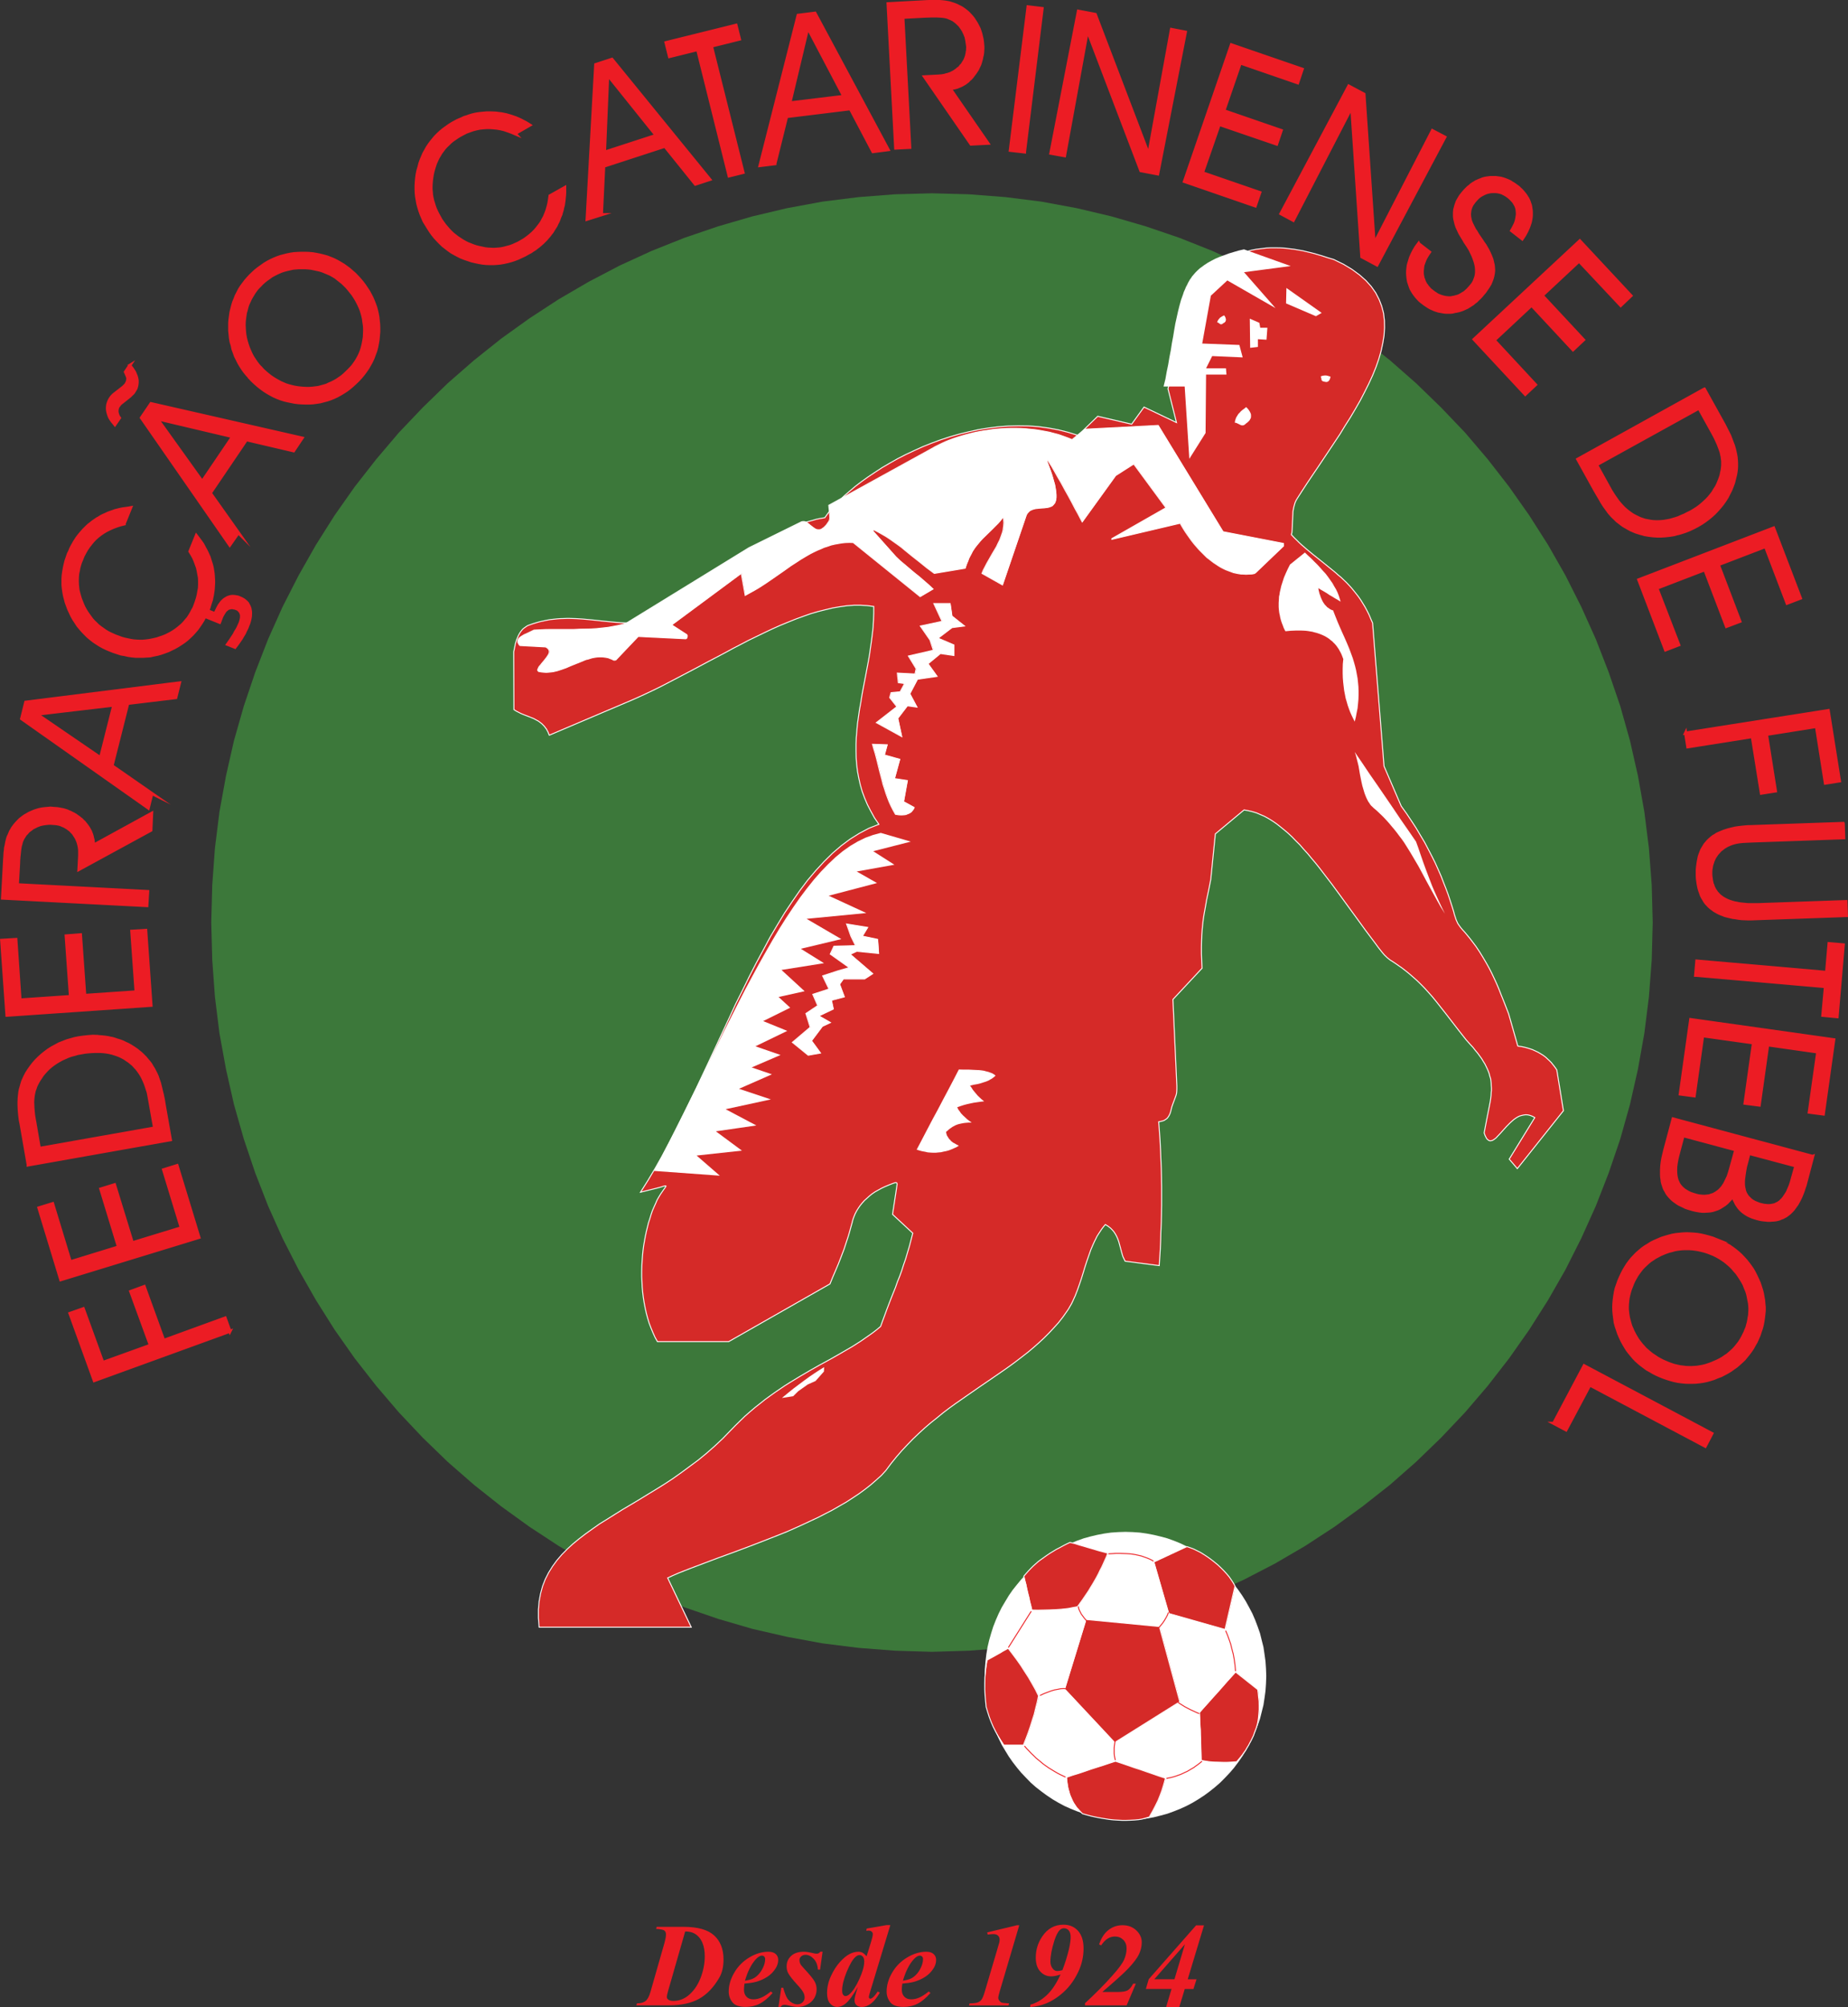 <?xml version="1.0" encoding="UTF-8"?> <svg xmlns="http://www.w3.org/2000/svg" id="Camada_2" data-name="Camada 2" viewBox="0 0 412.88 448.24"><rect x="0" y="0" width="412.88" height="448.24" fill="#333333" stroke="none"/><defs><style> .cls-1 { fill: #fff; } .cls-1, .cls-2, .cls-3, .cls-4 { fill-rule: evenodd; } .cls-2 { fill: #3c783a; } .cls-3, .cls-5 { fill: #ec1c24; } .cls-6 { stroke: #ec1c24; stroke-width: .7px; } .cls-6, .cls-7, .cls-8 { fill: none; stroke-miterlimit: 22.93; } .cls-7 { stroke: #ec2024; } .cls-7, .cls-8 { stroke-width: .21px; } .cls-4 { fill: #d52a28; } .cls-8 { stroke: #fff; } </style></defs><g id="Camada_1-2" data-name="Camada 1"><g><polygon class="cls-2" points="208.21 43.17 216.47 43.39 224.65 44.02 232.67 45.03 240.57 46.49 248.35 48.33 255.98 50.55 263.5 53.11 270.8 56.01 277.91 59.28 284.86 62.91 291.59 66.83 298.15 71.09 304.43 75.62 310.53 80.45 316.37 85.58 321.95 90.99 327.33 96.62 332.38 102.55 337.16 108.7 341.66 115.09 345.86 121.68 349.76 128.52 353.3 135.55 356.54 142.74 359.42 150.15 362 157.7 364.17 165.42 365.95 173.27 367.38 181.31 368.4 189.41 369.03 197.67 369.25 206.02 369.03 214.39 368.4 222.63 367.38 230.76 365.95 238.77 364.17 246.65 362 254.37 359.42 261.94 356.54 269.33 353.3 276.52 349.76 283.55 345.86 290.36 341.66 296.97 337.16 303.37 332.38 309.52 327.33 315.42 321.95 321.1 316.37 326.49 310.53 331.62 304.43 336.42 298.15 340.98 291.59 345.26 284.86 349.19 277.91 352.79 270.8 356.05 263.5 358.96 255.98 361.54 248.35 363.77 240.57 365.55 232.67 367.01 224.65 368.02 216.47 368.65 208.21 368.9 199.95 368.65 191.82 368.02 183.75 367.01 175.84 365.55 168.07 363.77 160.44 361.54 152.92 358.96 145.64 356.05 138.5 352.79 131.56 349.19 124.83 345.26 118.3 340.98 111.98 336.42 105.92 331.62 100.04 326.49 94.47 321.1 89.11 315.42 84.07 309.52 79.26 303.37 74.76 296.97 70.59 290.36 66.71 283.55 63.12 276.52 59.9 269.33 57.02 261.94 54.47 254.37 52.27 246.65 50.49 238.77 49.03 230.76 48.02 222.63 47.42 214.39 47.2 206.02 47.42 197.67 48.02 189.41 49.03 181.31 50.49 173.27 52.27 165.42 54.47 157.7 57.02 150.15 59.9 142.74 63.12 135.55 66.71 128.52 70.59 121.68 74.76 115.09 79.26 108.7 84.07 102.55 89.11 96.62 94.47 90.99 100.04 85.58 105.92 80.45 111.98 75.62 118.3 71.09 124.83 66.83 131.56 62.91 138.5 59.28 145.64 56.01 152.92 53.11 160.44 50.55 168.07 48.33 175.84 46.49 183.75 45.03 191.82 44.02 199.95 43.39 208.21 43.17"></polygon><polygon class="cls-4" points="120.52 363.41 154.51 363.41 149.24 352.4 150.37 351.88 151.63 351.33 152.95 350.81 154.35 350.26 157.31 349.13 160.47 347.95 163.76 346.75 167.16 345.48 170.65 344.14 174.14 342.76 175.89 342.05 177.65 341.28 179.35 340.51 181.06 339.72 182.76 338.92 184.38 338.1 186.02 337.25 187.56 336.37 189.13 335.46 190.58 334.53 191.98 333.59 193.33 332.61 194.62 331.59 195.83 330.55 196.98 329.51 198 328.41 199.15 326.84 200.33 325.39 201.54 323.99 202.8 322.64 204.06 321.35 205.35 320.12 206.67 318.91 208.02 317.76 209.39 316.66 210.73 315.56 212.13 314.49 213.51 313.5 216.34 311.52 219.11 309.6 221.88 307.71 224.6 305.84 225.94 304.88 227.23 303.92 228.52 302.93 229.79 301.94 230.99 300.93 232.18 299.88 233.33 298.81 234.46 297.69 235.52 296.53 236.57 295.38 237.56 294.12 238.46 292.83 238.82 292.31 239.15 291.73 239.48 291.15 239.75 290.58 240.03 289.97 240.3 289.37 240.55 288.74 240.8 288.11 241.24 286.84 241.68 285.55 242.09 284.23 242.47 282.94 242.91 281.63 243.35 280.36 243.79 279.1 244.31 277.89 244.58 277.29 244.89 276.69 245.16 276.11 245.52 275.56 245.88 275.01 246.23 274.46 246.61 273.97 247.03 273.47 247.36 273.66 247.66 273.86 247.93 274.08 248.18 274.27 248.4 274.49 248.65 274.74 248.84 274.96 249 275.17 249.33 275.7 249.61 276.22 249.83 276.74 250.02 277.29 250.32 278.39 250.62 279.51 250.79 280.09 250.95 280.64 251.2 281.16 251.45 281.66 259.08 282.64 259.19 280.83 259.3 278.96 259.38 277.07 259.44 275.12 259.52 273.14 259.57 271.14 259.6 269.14 259.6 267.08 259.6 265.02 259.57 262.93 259.52 260.87 259.44 258.79 259.35 256.73 259.24 254.61 259.11 252.55 258.94 250.52 259.44 250.44 259.85 250.33 260.2 250.19 260.51 250 260.78 249.81 260.97 249.59 261.16 249.31 261.3 249.07 261.44 248.77 261.55 248.49 261.63 248.19 261.71 247.89 261.88 247.23 262.1 246.57 262.51 245.47 262.81 244.65 262.92 244.23 262.98 243.77 263 243.22 263 242.5 262.13 223.21 268.63 216.23 268.55 214.53 268.49 212.97 268.49 211.51 268.52 210.11 268.58 208.85 268.66 207.64 268.77 206.46 268.91 205.33 269.07 204.24 269.26 203.19 269.46 202.12 269.65 201.02 270.11 198.8 270.58 196.38 271.6 186.23 278.02 180.87 278.95 181.04 279.86 181.26 280.79 181.53 281.67 181.92 282.58 182.3 283.48 182.8 284.36 183.35 285.24 183.95 286.12 184.63 287 185.35 287.88 186.09 288.76 186.91 289.61 187.79 290.51 188.7 291.36 189.68 292.24 190.65 293.12 191.72 294 192.76 294.91 193.89 295.78 195.04 297.6 197.4 299.44 199.9 301.27 202.42 303.19 205.06 305.15 207.75 307.18 210.44 308.03 211.62 308.91 212.72 309.38 213.27 309.9 213.76 310.14 213.98 310.44 214.23 310.72 214.45 311.05 214.64 311.82 215.14 312.56 215.66 313.3 216.18 314.01 216.73 314.7 217.28 315.36 217.83 316.02 218.4 316.65 218.98 317.28 219.58 317.88 220.19 318.46 220.79 319.03 221.42 320.14 222.66 321.15 223.92 323.13 226.42 325 228.83 325.9 230.01 326.78 231.14 327.63 232.21 328.53 233.23 329.17 233.91 329.69 234.57 330.21 235.2 330.68 235.83 331.12 236.44 331.47 237.04 331.83 237.62 332.1 238.17 332.38 238.74 332.6 239.27 332.79 239.79 332.93 240.34 333.09 240.86 333.18 241.38 333.23 241.93 333.26 242.45 333.28 242.97 333.28 243.52 333.23 244.07 333.2 244.65 333.04 245.85 332.82 247.09 332.27 249.81 331.67 252.99 331.86 253.54 332.05 253.95 332.24 254.31 332.49 254.53 332.71 254.7 332.98 254.78 333.23 254.75 333.48 254.7 333.78 254.53 334.05 254.34 334.36 254.09 334.63 253.79 335.29 253.1 335.95 252.36 336.66 251.57 337.46 250.77 337.84 250.41 338.25 250.05 338.67 249.75 339.11 249.48 339.54 249.26 339.99 249.12 340.45 249.01 340.94 248.96 341.44 248.98 341.91 249.09 342.43 249.29 342.98 249.59 337.27 258.87 339.08 260.98 349.37 248.05 347.89 238.94 347.59 238.5 347.31 238.11 346.98 237.7 346.66 237.29 346.24 236.88 345.8 236.47 345.39 236.08 344.87 235.7 344.35 235.37 343.74 235.01 343.11 234.71 342.45 234.41 341.71 234.16 340.94 233.94 340.09 233.75 339.19 233.61 337.13 226.42 336.28 224.19 335.37 221.94 334.93 220.82 334.44 219.66 333.92 218.51 333.37 217.36 332.76 216.18 332.1 215 331.39 213.79 330.65 212.58 329.83 211.35 328.89 210.11 328.43 209.51 327.9 208.88 327.38 208.24 326.83 207.64 326.4 207.12 326.06 206.65 325.76 206.21 325.57 205.8 325.38 205.33 325.21 204.84 325.02 204.26 324.86 203.6 324.47 202.37 324.06 201.11 323.62 199.79 323.13 198.44 322.58 197.04 322.03 195.64 321.4 194.19 320.71 192.68 319.97 191.2 319.17 189.66 318.35 188.09 317.42 186.53 316.46 184.91 315.41 183.32 314.31 181.67 313.14 180.02 309.29 171.1 306.74 139.12 306.33 138.18 305.94 137.28 305.5 136.4 305.06 135.57 304.59 134.81 304.1 134.01 303.61 133.3 303.09 132.61 302.54 131.92 302.01 131.29 301.44 130.66 300.86 130.06 300.26 129.48 299.68 128.93 299.05 128.41 298.45 127.86 295.95 125.83 293.42 123.82 292.16 122.78 290.93 121.71 290.32 121.16 289.77 120.61 289.17 120.01 288.59 119.41 288.7 118.94 288.76 118.45 288.78 117.95 288.81 117.46 288.84 116.38 288.89 115.31 288.92 114.82 288.95 114.3 289.03 113.75 289.14 113.23 289.28 112.73 289.42 112.27 289.64 111.77 289.91 111.31 290.98 109.63 292.13 107.88 293.31 106.12 294.52 104.33 296.97 100.68 299.44 96.98 300.59 95.08 301.77 93.21 302.89 91.32 303.96 89.45 304.95 87.56 305.89 85.69 306.74 83.85 307.48 82.02 308.11 80.2 308.63 78.39 309.02 76.63 309.29 74.93 309.4 73.2 309.38 71.55 309.18 69.93 308.77 68.37 308.19 66.86 307.42 65.38 306.44 63.98 305.26 62.66 303.8 61.37 302.15 60.16 300.23 59.01 298.04 57.94 296.75 57.55 295.29 57.09 294.52 56.87 293.72 56.62 292.84 56.4 292 56.21 291.09 55.99 290.13 55.82 289.17 55.66 288.18 55.55 287.19 55.41 286.15 55.36 285.08 55.33 284.03 55.33 282.96 55.39 281.87 55.52 280.77 55.66 279.64 55.88 278.52 56.18 277.39 56.51 276.29 56.92 275.17 57.39 274.02 57.96 272.89 58.6 271.79 59.31 270.66 60.16 269.57 61.07 268.49 62.08 267.4 63.18 266.33 64.39 261.03 86.82 262.92 94.37 255.67 90.91 252.9 94.72 245.32 92.97 240.93 97.22 238.71 96.54 236.51 95.99 234.29 95.58 232.07 95.27 229.84 95.11 227.59 95.08 225.37 95.14 223.12 95.3 220.92 95.58 218.72 95.93 216.58 96.4 214.44 96.92 212.35 97.52 210.24 98.21 208.24 98.95 206.23 99.75 204.31 100.63 202.44 101.51 200.6 102.44 198.88 103.43 197.17 104.42 195.58 105.46 194.02 106.5 192.56 107.54 191.19 108.59 189.93 109.66 188.71 110.7 187.62 111.75 186.66 112.73 185.75 113.72 185.01 114.68 184.35 115.62 183.69 115.73 183.06 115.84 182.4 115.97 181.77 116.17 180.53 116.49 179.3 116.91 178.12 117.32 176.97 117.81 175.79 118.33 174.63 118.88 172.35 120.04 170.08 121.25 167.77 122.45 165.47 123.63 141.66 139.12 140.24 139.12 138.75 139.06 137.35 138.95 135.92 138.81 134.52 138.68 133.1 138.51 131.67 138.37 130.27 138.24 128.84 138.16 127.39 138.1 126.67 138.1 125.96 138.13 125.19 138.16 124.45 138.21 123.71 138.29 122.97 138.37 122.2 138.51 121.46 138.68 120.66 138.84 119.89 139.06 119.09 139.31 118.3 139.58 117.89 139.75 117.53 140 117.17 140.24 116.84 140.52 116.57 140.84 116.32 141.18 116.08 141.59 115.85 142 115.69 142.38 115.5 142.82 115.36 143.29 115.22 143.73 115.03 144.66 114.84 145.57 114.89 158.47 115.42 158.8 115.94 159.07 116.49 159.35 117.06 159.6 118.21 160.04 119.31 160.47 119.86 160.78 120.38 161.05 120.63 161.24 120.88 161.44 121.1 161.6 121.32 161.82 121.57 162.07 121.76 162.29 121.95 162.56 122.17 162.84 122.34 163.17 122.5 163.47 122.64 163.82 122.8 164.18 141.52 156.22 143.11 155.51 144.79 154.74 146.44 153.94 148.11 153.12 151.52 151.33 155.03 149.49 158.54 147.63 162.08 145.76 163.84 144.8 165.6 143.89 167.39 142.96 169.14 142.11 170.9 141.26 172.66 140.43 174.39 139.67 176.12 138.95 177.82 138.27 179.55 137.63 181.19 137.06 182.87 136.56 184.51 136.15 186.14 135.77 187.73 135.49 189.32 135.27 190.83 135.16 192.37 135.16 193.82 135.25 195.28 135.44 195.28 136.95 195.22 138.49 195.14 140.02 194.97 141.53 194.78 143.07 194.57 144.61 194.34 146.17 194.07 147.71 193.49 150.78 192.89 153.89 192.62 155.45 192.37 156.96 192.09 158.5 191.87 160.06 191.65 161.57 191.51 163.14 191.38 164.65 191.33 166.16 191.33 167.7 191.35 169.21 191.46 170.72 191.65 172.25 191.93 173.73 192.26 175.22 192.7 176.75 193.25 178.21 193.88 179.69 194.62 181.15 195.44 182.63 196.43 184.08 194.21 184.96 192.09 186.09 190.01 187.38 188 188.89 186.06 190.56 184.16 192.43 182.32 194.43 180.51 196.58 178.75 198.91 177.07 201.33 175.37 203.88 173.75 206.54 172.13 209.29 170.6 212.14 169.03 215.05 167.5 218.04 166.01 221.07 164.48 224.14 163.02 227.27 161.54 230.43 158.6 236.74 155.66 243 154.13 246.16 152.61 249.23 151.13 252.25 149.57 255.22 148.03 258.13 146.44 260.93 144.82 263.64 143.17 266.25 146.49 265.43 147.54 265.16 148.25 264.94 148.5 264.88 148.69 264.82 148.8 264.82 148.86 264.85 148.86 264.91 148.8 265.02 148.72 265.18 148.58 265.35 148.17 265.92 147.65 266.69 147.26 267.32 146.88 268.01 146.55 268.75 146.19 269.55 145.83 270.37 145.53 271.25 145.26 272.16 144.95 273.09 144.71 274.08 144.46 275.09 144.24 276.13 144.05 277.18 143.86 278.28 143.72 279.38 143.61 280.53 143.53 281.63 143.47 282.78 143.45 283.96 143.45 285.11 143.5 286.27 143.55 287.45 143.66 288.63 143.8 289.78 144 290.96 144.22 292.11 144.46 293.24 144.76 294.36 145.09 295.46 145.51 296.53 145.94 297.6 146.41 298.65 146.96 299.64 162.85 299.64 185.5 286.73 186.08 285.31 186.71 283.85 187.37 282.28 188 280.66 188.66 278.94 189.26 277.1 189.57 276.16 189.87 275.15 190.14 274.16 190.45 273.09 190.61 272.4 190.86 271.72 191.13 271.06 191.46 270.43 191.85 269.82 192.23 269.24 192.7 268.67 193.19 268.12 193.74 267.63 194.32 267.1 194.89 266.64 195.58 266.17 196.26 265.79 197.01 265.37 197.78 265.02 198.6 264.66 199.31 264.39 199.83 264.19 200.03 264.14 200.22 264.11 200.33 264.14 200.41 264.17 200.47 264.25 200.49 264.39 200.49 264.55 200.47 264.74 200.38 265.29 200.27 266.03 199.48 271.19 204.01 275.39 203.62 276.88 203.24 278.33 202.83 279.73 202.41 281.13 201.95 282.45 201.54 283.74 201.07 285.03 200.58 286.27 200.14 287.5 199.64 288.74 199.15 289.97 198.68 291.18 198.21 292.42 197.75 293.68 197.28 294.94 196.81 296.23 195.97 296.95 195.11 297.6 194.18 298.26 193.27 298.9 192.37 299.53 191.38 300.16 190.42 300.76 189.43 301.34 187.4 302.52 185.31 303.7 183.17 304.85 181 306.09 178.81 307.38 176.58 308.72 175.46 309.44 174.36 310.18 173.23 310.95 172.11 311.74 170.98 312.57 169.88 313.45 168.76 314.32 167.63 315.29 166.51 316.27 165.44 317.32 164.34 318.39 163.24 319.51 161.51 321.3 159.73 322.97 157.91 324.56 156.07 326.07 154.15 327.5 152.29 328.87 150.42 330.19 148.5 331.45 146.6 332.63 144.71 333.79 142.84 334.94 141 336.04 139.19 337.11 137.44 338.21 135.73 339.28 134.03 340.32 132.44 341.45 130.9 342.54 129.44 343.67 128.07 344.8 126.78 345.98 125.57 347.21 124.47 348.5 123.52 349.82 122.64 351.22 121.89 352.7 121.29 354.24 120.85 355.86 120.52 357.62 120.36 359.43 120.36 361.38 120.52 363.41"></polygon><polygon class="cls-8" points="120.45 363.41 154.44 363.41 149.17 352.4 150.29 351.88 151.55 351.33 152.87 350.81 154.27 350.26 157.24 349.14 160.39 347.95 163.69 346.75 167.09 345.48 170.58 344.14 174.07 342.77 175.83 342.06 177.58 341.29 179.28 340.52 180.99 339.72 182.69 338.93 184.31 338.1 185.96 337.25 187.49 336.37 189.06 335.47 190.51 334.53 191.91 333.6 193.26 332.61 194.55 331.6 195.75 330.55 196.91 329.51 197.92 328.41 199.08 326.85 200.26 325.39 201.47 323.99 202.73 322.65 203.99 321.35 205.28 320.12 206.6 318.91 207.94 317.76 209.32 316.66 210.66 315.56 212.06 314.49 213.43 313.5 216.26 311.53 219.03 309.61 221.81 307.71 224.52 305.84 225.87 304.88 227.16 303.92 228.45 302.93 229.71 301.95 230.92 300.93 232.1 299.89 233.25 298.82 234.38 297.69 235.45 296.54 236.49 295.39 237.48 294.12 238.39 292.83 238.74 292.31 239.07 291.73 239.4 291.16 239.68 290.58 239.95 289.98 240.23 289.37 240.47 288.74 240.72 288.11 241.16 286.85 241.6 285.56 242.01 284.24 242.4 282.95 242.83 281.63 243.27 280.37 243.71 279.11 244.23 277.9 244.51 277.29 244.81 276.69 245.09 276.11 245.44 275.56 245.8 275.01 246.16 274.47 246.54 273.97 246.95 273.48 247.28 273.67 247.58 273.86 247.86 274.08 248.11 274.27 248.33 274.49 248.57 274.74 248.76 274.96 248.93 275.18 249.26 275.7 249.53 276.22 249.75 276.74 249.95 277.29 250.25 278.39 250.55 279.52 250.71 280.09 250.88 280.64 251.13 281.16 251.37 281.66 259 282.65 259.11 280.83 259.23 278.97 259.31 277.07 259.36 275.12 259.45 273.15 259.5 271.14 259.53 269.14 259.53 267.08 259.53 265.02 259.5 262.93 259.45 260.88 259.36 258.79 259.28 256.73 259.17 254.62 259.03 252.56 258.87 250.53 259.36 250.44 259.78 250.33 260.13 250.2 260.43 250 260.71 249.81 260.9 249.59 261.09 249.32 261.23 249.07 261.37 248.77 261.48 248.49 261.56 248.19 261.64 247.89 261.8 247.23 262.03 246.57 262.44 245.47 262.74 244.65 262.85 244.24 262.9 243.77 262.93 243.22 262.93 242.51 262.05 223.21 268.56 216.24 268.48 214.54 268.42 212.97 268.42 211.52 268.45 210.12 268.5 208.85 268.59 207.65 268.7 206.46 268.83 205.34 269 204.24 269.19 203.2 269.38 202.13 269.57 201.03 270.04 198.8 270.51 196.39 271.53 186.23 277.95 180.88 278.88 181.05 279.79 181.26 280.72 181.54 281.6 181.92 282.51 182.31 283.41 182.8 284.29 183.35 285.17 183.95 286.05 184.64 286.92 185.35 287.8 186.09 288.68 186.92 289.53 187.8 290.44 188.7 291.29 189.69 292.17 190.65 293.05 191.72 293.93 192.76 294.83 193.89 295.71 195.04 297.52 197.4 299.36 199.9 301.2 202.43 303.12 205.06 305.07 207.75 307.1 210.45 307.96 211.62 308.83 212.72 309.3 213.27 309.82 213.77 310.07 213.99 310.37 214.23 310.65 214.45 310.98 214.64 311.74 215.14 312.48 215.66 313.23 216.18 313.94 216.73 314.63 217.28 315.28 217.83 315.94 218.41 316.58 218.98 317.21 219.59 317.81 220.19 318.39 220.79 318.96 221.42 320.06 222.66 321.08 223.92 323.05 226.42 324.92 228.84 325.83 230.02 326.71 231.14 327.56 232.22 328.46 233.23 329.1 233.92 329.61 234.58 330.14 235.21 330.6 235.84 331.04 236.44 331.4 237.05 331.76 237.62 332.03 238.17 332.31 238.75 332.53 239.27 332.72 239.79 332.85 240.34 333.02 240.86 333.1 241.38 333.16 241.93 333.18 242.46 333.21 242.98 333.21 243.53 333.16 244.07 333.13 244.65 332.97 245.86 332.74 247.09 332.2 249.81 331.59 253 331.78 253.55 331.98 253.96 332.17 254.31 332.41 254.53 332.63 254.7 332.91 254.78 333.16 254.75 333.4 254.7 333.71 254.53 333.98 254.34 334.28 254.1 334.56 253.79 335.21 253.11 335.87 252.37 336.59 251.57 337.38 250.77 337.77 250.42 338.18 250.06 338.59 249.76 339.03 249.48 339.47 249.26 339.91 249.13 340.38 249.02 340.87 248.96 341.37 248.99 341.83 249.1 342.35 249.29 342.9 249.59 337.19 258.87 339 260.99 349.3 248.06 347.82 238.94 347.52 238.5 347.24 238.12 346.91 237.71 346.58 237.29 346.17 236.88 345.73 236.47 345.32 236.09 344.8 235.7 344.27 235.37 343.67 235.01 343.04 234.71 342.38 234.41 341.64 234.16 340.87 233.94 340.02 233.75 339.11 233.62 337.06 226.42 336.2 224.2 335.3 221.95 334.86 220.82 334.37 219.67 333.84 218.52 333.29 217.36 332.69 216.18 332.03 215 331.32 213.8 330.58 212.59 329.75 211.35 328.82 210.12 328.35 209.51 327.83 208.88 327.31 208.25 326.76 207.65 326.32 207.12 325.99 206.66 325.69 206.22 325.5 205.8 325.3 205.34 325.14 204.84 324.95 204.27 324.78 203.61 324.4 202.37 323.99 201.11 323.55 199.79 323.05 198.45 322.5 197.05 321.96 195.65 321.32 194.19 320.64 192.68 319.9 191.2 319.1 189.66 318.28 188.1 317.34 186.53 316.38 184.91 315.34 183.32 314.24 181.67 313.06 180.03 309.22 171.11 306.66 139.12 306.25 138.19 305.87 137.28 305.43 136.4 304.99 135.58 304.52 134.81 304.03 134.02 303.54 133.3 303.01 132.62 302.46 131.93 301.94 131.3 301.37 130.67 300.79 130.06 300.19 129.49 299.61 128.94 298.98 128.42 298.37 127.87 295.87 125.84 293.35 123.83 292.09 122.79 290.85 121.72 290.25 121.17 289.7 120.62 289.09 120.02 288.52 119.41 288.63 118.95 288.68 118.45 288.71 117.95 288.74 117.46 288.77 116.39 288.82 115.32 288.85 114.83 288.87 114.3 288.96 113.76 289.07 113.23 289.2 112.74 289.34 112.27 289.56 111.78 289.84 111.31 290.91 109.64 292.06 107.88 293.24 106.12 294.45 104.34 296.89 100.69 299.36 96.98 300.51 95.09 301.7 93.22 302.82 91.33 303.89 89.46 304.88 87.56 305.81 85.7 306.66 83.86 307.41 82.02 308.04 80.21 308.56 78.4 308.94 76.64 309.22 74.94 309.33 73.21 309.3 71.56 309.11 69.94 308.7 68.38 308.12 66.87 307.35 65.38 306.36 63.98 305.18 62.67 303.73 61.38 302.08 60.17 300.16 59.01 297.96 57.94 296.67 57.56 295.22 57.09 294.45 56.87 293.65 56.63 292.77 56.41 291.92 56.21 291.02 55.99 290.06 55.83 289.09 55.66 288.11 55.55 287.12 55.42 286.07 55.36 285 55.34 283.96 55.34 282.89 55.39 281.79 55.53 280.69 55.66 279.57 55.88 278.44 56.19 277.32 56.52 276.22 56.93 275.09 57.39 273.94 57.97 272.81 58.6 271.72 59.32 270.59 60.17 269.49 61.07 268.42 62.09 267.32 63.19 266.25 64.4 260.95 86.82 262.85 94.37 255.6 90.91 252.83 94.73 245.25 92.97 240.86 97.23 238.63 96.54 236.44 95.99 234.22 95.58 231.99 95.28 229.77 95.12 227.52 95.09 225.29 95.14 223.04 95.31 220.85 95.58 218.65 95.94 216.51 96.41 214.37 96.93 212.28 97.53 210.17 98.22 208.16 98.96 206.16 99.76 204.24 100.63 202.37 101.51 200.53 102.45 198.8 103.43 197.1 104.42 195.51 105.46 193.94 106.51 192.49 107.55 191.12 108.59 189.85 109.67 188.64 110.71 187.54 111.75 186.59 112.74 185.68 113.73 184.94 114.69 184.28 115.62 183.62 115.73 182.99 115.84 182.33 115.98 181.7 116.17 180.46 116.5 179.23 116.91 178.05 117.33 176.89 117.82 175.71 118.34 174.56 118.89 172.28 120.04 170 121.25 167.7 122.46 165.39 123.64 141.59 139.12 140.16 139.12 138.68 139.07 137.28 138.96 135.85 138.82 134.45 138.68 133.02 138.52 131.6 138.38 130.2 138.25 128.77 138.16 127.31 138.11 126.6 138.11 125.89 138.14 125.12 138.16 124.38 138.22 123.64 138.3 122.89 138.38 122.13 138.52 121.38 138.68 120.59 138.85 119.82 139.07 119.02 139.31 118.23 139.59 117.82 139.75 117.46 140 117.1 140.25 116.77 140.52 116.5 140.85 116.25 141.18 116 141.59 115.78 142.01 115.62 142.39 115.43 142.83 115.29 143.3 115.15 143.74 114.96 144.67 114.77 145.57 114.82 158.48 115.34 158.81 115.87 159.08 116.42 159.36 116.99 159.6 118.14 160.04 119.24 160.48 119.79 160.78 120.31 161.06 120.56 161.25 120.81 161.44 121.03 161.61 121.25 161.83 121.49 162.07 121.69 162.29 121.88 162.57 122.1 162.84 122.26 163.17 122.43 163.47 122.57 163.83 122.73 164.19 141.45 156.23 143.05 155.51 144.72 154.74 146.37 153.95 148.04 153.12 151.45 151.34 154.96 149.5 158.47 147.63 162.01 145.77 163.77 144.81 165.53 143.9 167.31 142.97 169.07 142.12 170.83 141.27 172.58 140.44 174.31 139.67 176.04 138.96 177.75 138.27 179.47 137.64 181.12 137.06 182.8 136.57 184.44 136.16 186.06 135.77 187.66 135.5 189.25 135.28 190.76 135.17 192.3 135.17 193.75 135.25 195.21 135.44 195.21 136.95 195.15 138.49 195.07 140.03 194.9 141.54 194.71 143.08 194.49 144.61 194.27 146.18 194 147.72 193.42 150.79 192.82 153.89 192.54 155.46 192.3 156.97 192.02 158.51 191.8 160.07 191.58 161.58 191.44 163.14 191.31 164.66 191.25 166.16 191.25 167.7 191.28 169.21 191.39 170.72 191.58 172.26 191.86 173.74 192.19 175.23 192.63 176.76 193.17 178.22 193.8 179.7 194.55 181.15 195.37 182.64 196.36 184.09 194.14 184.97 192.02 186.09 189.94 187.39 187.93 188.89 185.98 190.57 184.09 192.44 182.25 194.44 180.44 196.58 178.68 198.91 177 201.33 175.3 203.88 173.68 206.55 172.06 209.29 170.53 212.15 168.96 215.06 167.42 218.05 165.94 221.07 164.4 224.14 162.95 227.27 161.47 230.43 158.53 236.74 155.59 243 154.05 246.16 152.54 249.24 151.06 252.26 149.5 255.22 147.96 258.13 146.37 260.93 144.75 263.65 143.1 266.26 146.42 265.43 147.47 265.16 148.18 264.94 148.43 264.88 148.62 264.83 148.73 264.83 148.78 264.86 148.78 264.91 148.73 265.02 148.64 265.19 148.51 265.35 148.1 265.93 147.57 266.7 147.19 267.33 146.8 268.01 146.48 268.76 146.12 269.55 145.76 270.38 145.46 271.25 145.19 272.16 144.88 273.09 144.64 274.08 144.39 275.1 144.17 276.14 143.98 277.18 143.79 278.28 143.65 279.38 143.54 280.53 143.46 281.63 143.4 282.78 143.37 283.97 143.37 285.12 143.43 286.27 143.48 287.45 143.59 288.63 143.73 289.78 143.92 290.97 144.14 292.12 144.39 293.24 144.69 294.37 145.02 295.47 145.43 296.54 145.87 297.61 146.34 298.65 146.89 299.64 162.78 299.64 185.43 286.74 186.01 285.31 186.64 283.85 187.3 282.29 187.93 280.67 188.59 278.94 189.19 277.1 189.5 276.17 189.8 275.15 190.07 274.16 190.37 273.09 190.54 272.41 190.79 271.72 191.06 271.06 191.39 270.43 191.77 269.82 192.16 269.25 192.63 268.67 193.12 268.12 193.67 267.63 194.24 267.11 194.82 266.64 195.51 266.17 196.2 265.79 196.94 265.38 197.7 265.02 198.53 264.67 199.24 264.39 199.76 264.2 199.95 264.14 200.15 264.12 200.26 264.14 200.34 264.17 200.39 264.25 200.42 264.39 200.42 264.55 200.39 264.75 200.31 265.3 200.2 266.04 199.41 271.2 203.93 275.4 203.55 276.88 203.17 278.34 202.75 279.74 202.34 281.14 201.88 282.45 201.47 283.74 201 285.04 200.5 286.27 200.07 287.51 199.57 288.74 199.08 289.98 198.61 291.19 198.14 292.42 197.68 293.68 197.21 294.94 196.74 296.24 195.89 296.95 195.04 297.61 194.11 298.27 193.2 298.9 192.3 299.53 191.31 300.16 190.35 300.77 189.36 301.34 187.33 302.52 185.24 303.7 183.1 304.86 180.93 306.09 178.73 307.38 176.51 308.73 175.38 309.44 174.29 310.18 173.16 310.95 172.04 311.75 170.91 312.57 169.81 313.45 168.69 314.33 167.56 315.29 166.43 316.28 165.36 317.32 164.27 318.39 163.17 319.52 161.44 321.3 159.65 322.98 157.84 324.57 156 326.08 154.08 327.5 152.21 328.88 150.35 330.2 148.43 331.46 146.53 332.64 144.64 333.79 142.77 334.94 140.93 336.04 139.12 337.11 137.36 338.21 135.66 339.28 133.96 340.33 132.37 341.45 130.83 342.55 129.37 343.67 128 344.8 126.71 345.98 125.5 347.21 124.4 348.5 123.44 349.82 122.57 351.22 121.82 352.7 121.22 354.24 120.78 355.86 120.45 357.62 120.29 359.43 120.29 361.38 120.45 363.41"></polygon><path class="cls-3" d="M347.13,317.87l6.81-12.85,28.52,15.13-1.48,2.83-25.78-13.67-5.33,10.02-2.75-1.46ZM383.42,276.83l.76.3.77.36.72.41.74.39.66.47.66.49.63.52.6.55.58.61.55.6.52.66.49.66.47.68.41.74.38.77.36.77.33.74.25.77.25.77.19.74.14.8.14.77.06.77.08.77v.74l-.08.8-.09.77-.11.77-.14.77-.19.77-.27.79-.25.77-.33.77-.33.74-.41.71-.39.71-.44.66-.47.63-.49.6-.49.6-.58.55-.58.52-.6.52-.63.44-.66.47-.68.41-.71.38-.74.38-.82.3-.77.33-.8.25-.8.22-.82.17-.8.11-.8.08-.8.03h-.82l-.8-.03-.8-.08-.82-.11-.82-.17-.8-.22-.8-.25-.79-.27-.82-.33-.74-.33-.74-.38-.69-.41-.69-.38-.63-.47-.63-.47-.57-.47-.58-.52-.53-.55-.49-.58-.5-.61-.46-.6-.41-.66-.39-.66-.38-.69-.38-.82-.36-.82-.27-.82-.28-.82-.22-.82-.11-.85-.11-.85-.08-.82-.03-.88.03-.82.08-.85.11-.85.14-.85.19-.85.3-.85.3-.85.33-.77.36-.77.38-.74.44-.74.41-.66.49-.66.49-.61.55-.58.53-.55.6-.52.61-.52.66-.47.68-.41.69-.44.77-.38.77-.33.76-.33.8-.25.77-.22.82-.22.8-.14.8-.08.8-.08.83-.03.82.03.8.05.82.08.82.14.82.19.83.22.85.25.83.33ZM382.19,279.9l-.66-.25-.69-.22-.68-.17-.69-.16-.66-.11-.66-.08-.69-.05h-1.31l-.66.05-.66.08-.63.11-.66.19-.66.16-.63.22-.63.25-.63.27-.61.33-.58.3-.55.38-.55.36-.5.41-.47.44-.47.44-.44.47-.38.49-.41.55-.35.52-.33.58-.33.6-.27.6-.25.66-.25.63-.19.63-.17.66-.14.63-.08.63-.06.63-.03.63v.63l.06.63.08.63.11.63.16.63.17.63.19.63.27.6.27.63.33.63.33.58.36.58.38.52.41.52.44.5.44.49.49.44.52.44.52.41.58.38.57.39.58.33.63.33.63.27.69.3.63.22.66.22.63.14.63.14.66.08.63.08.63.03h.66l.63-.03.63-.05.66-.11.63-.11.63-.16.66-.22.63-.22.63-.28.63-.27.6-.3.58-.33.55-.38.55-.36.49-.41.46-.41.47-.44.44-.49.39-.49.39-.49.35-.55.33-.55.3-.6.3-.6.25-.63.22-.52.14-.55.14-.49.11-.55.08-.55.11-.55.03-.55.03-.55v-.52l-.03-.55-.06-.55-.11-.55-.11-.55-.11-.58-.14-.55-.17-.49-.3-.71-.27-.71-.36-.66-.39-.63-.41-.63-.44-.63-.49-.55-.49-.58-.55-.55-.58-.5-.6-.49-.6-.41-.61-.39-.66-.36-.66-.33-.68-.27ZM405,258.24l-1.54,5.82-.17.63-.22.63-.19.61-.22.58-.22.55-.22.49-.25.49-.25.47-.25.44-.3.41-.27.38-.27.36-.3.33-.3.3-.33.3-.33.25-.33.25-.36.19-.36.19-.39.14-.38.17-.41.11-.38.08-.44.05-.47.03-.41.03h-.47l-.49-.05-.5-.05-.46-.06-.52-.11-.52-.14-.52-.16-.52-.17-.44-.19-.47-.22-.41-.25-.38-.25-.36-.27-.33-.3-.33-.33-.27-.33-.27-.39-.25-.38-.19-.41-.22-.41-.14-.44-.14-.49-.47.55-.47.47-.44.47-.5.41-.52.33-.52.33-.49.25-.55.19-.58.19-.58.11-.61.05-.63.03h-.63l-.63-.08-.66-.11-.69-.16-.58-.17-.55-.16-.55-.19-.49-.25-.47-.22-.47-.22-.44-.28-.38-.27-.41-.3-.33-.28-.33-.33-.3-.33-.3-.36-.25-.36-.19-.38-.25-.41-.17-.39-.14-.44-.16-.47-.11-.44-.05-.49-.08-.52-.03-.52v-1.1l.03-.58.05-.61.08-.63.11-.63.14-.66.16-.66.17-.71,1.84-6.89,31.16,8.35ZM401.26,260.38l-10.51-2.8-.47,1.84-.3,1.1-.19,1.02-.14.96-.11.85-.03.44v.74l.03.33.05.36.08.3.05.3.08.27.11.27.11.25.14.22.16.25.16.22.19.19.22.22.19.19.22.17.27.19.25.14.27.14.33.14.3.11.33.14.33.08.36.08.3.08.33.03.3.03.3.03h.3l.3-.03.25-.03.3-.06.25-.05.25-.08.25-.14.25-.11.25-.14.19-.14.22-.16.19-.22.22-.19.19-.22.19-.25.39-.58.38-.6.3-.71.33-.77.27-.82.25-.93.74-2.63ZM387.81,256.78l-11.78-3.16-1.15,4.31-.22.91-.16.88-.11.82-.02.77v.36l.02.38.03.3.05.36.06.3.08.33.08.27.14.3.11.25.14.27.16.25.17.22.22.25.19.19.22.19.25.22.25.16.27.16.27.17.33.16.3.14.33.11.33.11.38.11.36.11.36.08.36.05.36.03.3.03h.36l.3-.03.33-.03.3-.03.3-.08.27-.11.3-.08.25-.11.25-.14.28-.16.25-.19.25-.16.25-.22.22-.22.22-.25.22-.25.19-.3.19-.27.19-.33.33-.69.36-.74.27-.82.27-.91,1.18-4.28ZM394.93,233.34l-1.89,13.45-3.16-.41,1.89-13.48-11.37-1.59-1.89,13.42-3.1-.41,2.33-16.61,31.95,4.5-2.33,16.58-3.13-.41,1.9-13.45-11.2-1.59ZM378.84,217.8l.27-3.16,28.99,2.53.55-6.42,3.16.27-1.37,16.03-3.18-.3.58-6.42-28.99-2.53ZM411.81,183.93l.11,3.16-20.4.72-1.1.05-.99.05-.8.08-.66.11-.58.14-.52.16-.47.19-.49.22-.44.25-.41.27-.38.3-.39.3-.3.36-.33.36-.27.38-.27.41-.22.44-.19.44-.14.44-.16.49-.08.49-.08.49-.03.52v.49l.03.44.06.44.05.41.08.41.08.41.16.33.11.38.17.33.16.33.22.3.19.3.25.27.25.27.27.25.3.22.3.22.33.19.35.19.36.17.38.16.44.14.44.14.44.11.46.08.5.11.55.06.52.05.55.06.58.03h1.87l19.74-.69.11,3.1-20.51.72-.77.03h-.74l-.71-.03-.72-.03-.66-.08-.66-.11-.63-.08-.6-.14-.58-.14-.55-.14-.55-.22-.5-.19-.47-.22-.47-.27-.44-.25-.39-.3-.41-.3-.36-.33-.33-.35-.33-.36-.27-.38-.25-.44-.27-.44-.22-.44-.16-.47-.19-.52-.16-.52-.11-.49-.11-.58-.08-.58-.08-.6-.03-.63v-1.32l.06-.63.08-.6.08-.58.11-.55.11-.55.16-.49.19-.49.19-.5.25-.44.25-.41.27-.44.33-.38.3-.36.38-.36.36-.31.41-.33.44-.25.44-.3.5-.22.52-.22.55-.22.58-.19.58-.17.6-.14.66-.16.69-.11.71-.08.74-.08.74-.06.8-.02,20.51-.71ZM376.59,163.72l31.87-5.02,2.5,15.7-3.13.49-2-12.66-11.17,1.78,2,12.63-3.13.49-2.03-12.63-14.41,2.28-.49-3.08ZM383.89,126.08l4.83,12.68-2.99,1.13-4.83-12.66-10.73,4.12,4.89,12.66-2.94,1.13-5.98-15.65,30.11-11.56,5.99,15.65-2.96,1.13-4.83-12.66-10.54,4.04ZM380.79,86.91l4.45,8.02.41.82.41.8.38.77.3.77.27.74.27.69.2.69.16.66.14.66.11.66.05.66.03.63v.66l-.03.63-.08.63-.11.63-.22.88-.22.88-.3.82-.33.82-.41.8-.41.82-.47.74-.55.77-.58.72-.6.68-.63.66-.69.63-.71.58-.74.55-.77.52-.85.5-.9.47-.94.44-.96.38-.93.3-.49.14-.5.11-.47.14-.47.08-.49.08-.5.05-.49.06-.47.03-.49.03h-.96l-.46-.03-.47-.03-.47-.06-.44-.05-.47-.08-.47-.08-.46-.14-.44-.11-.44-.14-.47-.14-.41-.16-.44-.19-.44-.19-.55-.3-.52-.3-.53-.3-.49-.36-.49-.38-.47-.36-.44-.44-.47-.44-.44-.47-.47-.55-.47-.66-.52-.71-.52-.8-.52-.91-.55-.93-.61-1.05-3.76-6.78,28.25-15.65ZM379.61,91.14l-22.92,12.66,3.18,5.76.41.66.41.63.41.58.41.58.44.52.44.49.47.49.47.41.47.38.49.36.52.35.52.28.55.27.52.25.55.19.58.19.6.11.58.11.6.08.6.03h.6l.63-.03.63-.06.63-.11.63-.11.66-.19.66-.19.66-.22.66-.3.66-.27.69-.36.69-.33.69-.41.66-.41.6-.44.6-.49.55-.49.52-.49.49-.52.47-.58.44-.58.35-.6.39-.6.3-.6.27-.66.25-.63.22-.66.14-.69.11-.49.06-.49.06-.52v-1.02l-.06-.49-.06-.49-.11-.49-.11-.52-.2-.58-.22-.58-.25-.66-.3-.66-.33-.72-.39-.74-.44-.8-2.83-5.11ZM344.55,65.99l9.23,9.91-2.34,2.2-9.25-9.94-8.37,7.82,9.23,9.94-2.28,2.14-11.42-12.27,23.61-21.99,11.42,12.24-2.28,2.17-9.3-9.91-8.24,7.69ZM316.96,54.43l2.42,1.87-.41.6-.36.61-.3.6-.22.6-.11.3-.08.27-.05.3-.03.3-.03.3-.03.3v.58l.03.33.06.27.05.3.08.27.11.25.08.27.11.25.14.27.14.25.19.22.16.25.19.22.19.22.22.25.25.19.25.19.27.22.28.19.27.17.27.19.3.14.28.11.3.11.27.08.27.08.3.06.27.05.33.03.27.03h.3l.3-.03.3-.08.27-.03.3-.08.27-.08.3-.08.27-.11.27-.14.27-.16.25-.16.3-.16.25-.19.24-.22.25-.22.49-.52.47-.55.33-.44.25-.47.19-.49.17-.49.11-.49.05-.55v-.58l-.05-.58-.11-.58-.17-.63-.22-.63-.25-.66-.33-.69-.33-.69-.44-.71-.47-.71-.27-.41-.16-.3-.49-.8-.44-.74-.33-.71-.33-.71-.22-.69-.16-.69-.08-.3-.05-.33-.03-.3v-.93l.03-.3.03-.33.08-.27.08-.33.08-.27.11-.33.22-.6.33-.58.36-.6.47-.6.3-.36.31-.35.33-.33.3-.3.36-.27.33-.3.35-.25.33-.19.38-.25.36-.16.39-.17.38-.14.41-.17.41-.11.41-.08.41-.05.44-.06h1.26l.38.06.41.05.44.08.38.11.41.14.36.14.41.17.41.19.36.25.39.22.38.27.38.27.36.27.3.3.3.27.3.33.25.3.27.33.22.3.19.33.22.33.17.36.14.33.11.36.14.36.08.39.05.38.06.36.03.41v.77l-.03.39-.06.41-.08.41-.08.38-.14.41-.14.41-.14.38-.19.41-.19.41-.22.41-.22.41-.27.41-.27.41-2.36-1.84.33-.58.27-.52.25-.52.19-.58.11-.52.08-.5.06-.49-.03-.49-.05-.5-.11-.47-.16-.41-.25-.44-.25-.41-.33-.36-.36-.38-.41-.36-.5-.36-.47-.27-.49-.25-.49-.16-.52-.11-.52-.05h-.52l-.52.03-.55.11-.49.14-.5.22-.47.25-.44.27-.44.36-.38.41-.39.44-.19.27-.17.22-.16.25-.14.27-.11.25-.08.25-.08.25-.06.25-.03.27-.03.25-.03.27.03.27v.27l.06.3.06.3.06.3.11.3.14.36.22.44.22.44.25.49.36.52.33.58.41.6.47.68.39.6.36.49.25.44.41.71.33.68.3.69.25.66.16.66.14.63.06.6.03.61-.06.58-.11.6-.16.61-.22.58-.25.6-.36.6-.41.6-.41.6-.38.44-.36.44-.38.41-.39.36-.38.39-.41.3-.38.33-.44.27-.41.27-.41.25-.44.19-.47.22-.44.16-.44.14-.49.11-.47.08-.44.11-.49.06h-.93l-.44-.03-.47-.08-.44-.08-.44-.08-.44-.14-.47-.16-.41-.19-.44-.19-.44-.25-.41-.27-.41-.27-.44-.33-.36-.27-.39-.33-.3-.33-.33-.36-.27-.33-.27-.36-.25-.36-.22-.38-.22-.36-.17-.41-.14-.41-.14-.41-.14-.44-.08-.44-.06-.41-.05-.47-.03-.47v-.44l.03-.44.05-.47.06-.47.11-.44.14-.44.14-.47.14-.44.19-.44.22-.47.22-.44.25-.44.27-.47.3-.41.33-.44ZM307.02,54.43l13.01-25.25,2.77,1.45-15.16,28.53-3.38-1.81-2.25-33.43-13.07,25.28-2.75-1.48,15.16-28.49,3.38,1.81,2.28,33.41ZM273.42,24.73l12.82,4.42-1.02,3.02-12.82-4.39-3.76,10.81,12.82,4.42-1.02,2.97-15.81-5.46,10.49-30.5,15.81,5.44-1.01,3.02-12.82-4.42-3.68,10.68ZM256.65,34.53l5.08-27.95,3.1.6-6.18,31.65-3.76-.72-11.94-31.32-5.11,27.98-3.05-.55,6.15-31.71,3.76.71,11.94,31.3ZM228.89,33.93l-3.16-.36,3.96-32.04,3.13.38-3.93,32.01ZM201.71,3.84l1.54,29.07-3.13.16-1.7-32.23,8.65-.47.74-.03h1.85l.57.03.52.05.49.06.47.08.41.08.44.14.44.14.39.14.41.17.36.19.41.19.39.22.47.33.47.36.44.38.41.44.38.41.38.49.33.52.33.52.3.58.27.52.2.58.19.6.14.61.14.6.08.6.06.63.03.47v.44l-.03.47-.03.44-.06.41-.11.44-.08.44-.11.39-.11.41-.13.41-.17.38-.19.39-.19.41-.22.33-.25.39-.25.33-.27.36-.25.33-.27.3-.33.27-.27.3-.33.25-.3.22-.36.22-.33.19-.36.17-.36.14-.38.16-.39.11-.38.08-.41.08-.38.06,8.43,12.19-3.76.19-10.37-15.02,3.05-.16.39-.03.38-.03.33-.06.36-.06.33-.11.36-.08.3-.11.33-.11.27-.14.31-.16.27-.16.24-.17.27-.19.25-.22.27-.19.22-.22.19-.27.25-.22.16-.27.16-.25.17-.27.16-.27.11-.27.11-.3.11-.3.06-.3.08-.3.03-.33.08-.33v-.33l.03-.33-.03-.36-.06-.41-.06-.41-.06-.41-.08-.38-.08-.38-.14-.36-.14-.36-.17-.33-.16-.36-.19-.3-.22-.33-.22-.3-.22-.3-.27-.25-.27-.27-.3-.25-.25-.19-.25-.19-.3-.16-.28-.14-.3-.11-.3-.14-.33-.11-.33-.08-.38-.06-.41-.05-.52-.03-.58-.03h-1.32l-.74.03-.85.03-4.67.25ZM188.54,21.54l-8.07-15.35-4.01,16.8,12.08-1.46ZM173.13,36.56l-3.32.41,8.51-33.55,3.76-.47,16.34,30.47-3.38.44-5.05-9.58-14.25,1.75-2.61,10.51ZM166,38.51l-3.1.77-7.03-28.22-6.29,1.56-.77-3.1,15.62-3.87.77,3.08-6.26,1.56,7.06,28.22ZM146.61,30.24l-10.84-13.51-.72,17.27,11.56-3.76ZM134.37,47.95l-3.19,1.01,1.92-34.53,3.62-1.18,21.85,26.82-3.21,1.05-6.81-8.46-13.67,4.45-.52,10.84ZM115.13,29.89l-.85-.36-.85-.31-.8-.27-.79-.19-.8-.14-.82-.08-.77-.05h-.74l-.77.05-.74.08-.77.16-.74.19-.77.27-.74.27-.74.38-.71.38-.58.36-.55.38-.52.36-.52.44-.44.44-.44.41-.44.49-.36.49-.39.52-.3.52-.33.55-.27.57-.27.6-.22.63-.19.63-.19.66-.14.66-.11.66-.08.66-.06.66-.03.66v.63l.06.66.05.63.11.63.14.63.19.6.19.63.22.6.27.6.3.6.33.6.36.66.41.58.39.55.44.52.47.55.44.46.49.47.52.41.52.41.55.36.55.36.58.33.58.3.63.25.63.25.66.22.66.16.66.14.63.14.66.08.63.03.63.03.63-.03.63-.05.63-.08.61-.14.63-.17.6-.16.6-.22.6-.27.6-.27.58-.33.71-.41.66-.47.63-.49.6-.52.55-.55.47-.55.49-.63.44-.6.36-.66.38-.69.3-.74.27-.71.22-.77.19-.77.14-.82.11-.85,3.27-1.84v1.13l-.03.58-.06.55-.05.58-.08.55-.08.55-.14.49-.11.55-.16.52-.14.52-.22.49-.19.52-.19.49-.27.5-.22.49-.28.44-.3.47-.27.46-.33.41-.33.44-.36.41-.33.39-.38.38-.41.41-.38.33-.44.38-.44.33-.41.33-.49.3-.47.33-.52.27-.77.44-.77.36-.77.36-.77.3-.77.25-.82.22-.77.17-.79.14-.8.08-.8.05h-.8l-.8-.03-.82-.08-.82-.14-.8-.17-.82-.19-.8-.27-.8-.27-.77-.3-.72-.36-.71-.38-.72-.41-.66-.47-.63-.49-.63-.49-.6-.58-.58-.6-.58-.63-.53-.66-.49-.69-.49-.77-.47-.77-.44-.71-.33-.77-.33-.77-.28-.77-.24-.8-.22-.8-.14-.8-.14-.8-.08-.85-.03-.8v-.82l.05-.82.08-.85.11-.82.17-.82.25-.85.19-.77.28-.77.3-.71.3-.71.39-.69.36-.66.44-.66.47-.63.49-.6.49-.58.55-.55.6-.55.6-.49.66-.47.66-.47.71-.44.52-.28.55-.3.52-.22.52-.22.52-.25.55-.16.52-.19.55-.17.55-.14.55-.11.52-.08.55-.06.57-.05.55-.05h1.12l.58.02.52.03.57.08.55.06.55.11.55.11.55.16.55.16.49.17.55.19.52.22.55.25.52.27.49.25.52.3.52.33-3.29,1.89ZM55.8,84.33l-.58-.63-.52-.63-.49-.68-.44-.69-.41-.69-.36-.74-.38-.74-.27-.77-.3-.8-.16-.8-.25-.8-.14-.8-.08-.85-.09-.82v-1.73l.06-.8.11-.8.11-.79.19-.8.19-.74.22-.74.3-.71.27-.71.36-.69.35-.69.41-.66.47-.63.47-.63.52-.6.55-.6.61-.58.6-.55.66-.52.66-.47.66-.47.69-.41.68-.36.71-.33.72-.3.77-.27.74-.19.74-.19.8-.16.77-.11.82-.05.82-.03h.83l.85.03.85.08.82.14.79.16.77.19.8.22.77.3.74.3.72.36.71.41.69.41.66.47.66.49.63.55.63.55.6.63.58.63.52.63.49.66.44.66.44.66.38.71.36.69.3.71.27.69.27.74.19.72.17.74.13.74.08.8.08.77.03.77v.91l-.08.91-.08.88-.14.82-.17.88-.22.8-.3.8-.3.82-.36.77-.41.74-.41.71-.49.71-.52.69-.55.66-.61.66-.66.63-.63.58-.66.55-.66.49-.68.44-.69.41-.71.39-.72.33-.74.3-.74.25-.74.19-.82.22-.77.11-.8.11-.8.05h-.85l-.85-.03-.82-.05-.85-.11-.8-.16-.8-.16-.76-.19-.77-.25-.77-.3-.74-.33-.71-.38-.72-.41-.68-.44-.69-.5-.66-.52-.66-.58-.64-.6-.6-.63ZM58.24,82.1l.49.55.52.47.55.47.55.44.55.38.58.36.58.33.6.33.58.25.61.27.63.19.63.17.66.16.66.11.66.08.68.06.72.03h.68l.66-.05.63-.08.66-.08.63-.17.6-.16.63-.19.55-.27.6-.25.58-.3.58-.33.55-.38.55-.38.52-.44.49-.47.49-.47.47-.49.44-.49.38-.52.36-.52.33-.55.3-.55.27-.57.25-.61.19-.6.16-.6.14-.63.11-.63.11-.66.03-.69.03-.69v-.69l-.06-.66-.11-.69-.08-.66-.14-.63-.17-.63-.19-.63-.25-.63-.27-.6-.3-.6-.33-.61-.36-.58-.38-.58-.44-.55-.44-.55-.47-.55-.49-.49-.49-.47-.52-.41-.52-.41-.49-.39-.55-.33-.58-.33-.58-.25-.6-.25-.61-.25-.6-.19-.63-.14-.66-.14-.66-.14-.66-.06-.69-.05h-1.37l-.66.05-.66.06-.63.14-.64.14-.63.17-.61.19-.6.25-.58.27-.58.3-.55.3-.52.39-.55.38-.52.41-.52.47-.36.38-.41.41-.36.39-.33.44-.33.47-.28.47-.27.44-.27.49-.22.49-.25.52-.19.49-.14.52-.14.55-.16.55-.08.58-.08.55-.08.74-.03.74.03.74.05.74.08.74.14.77.19.74.22.74.25.71.3.71.3.66.35.66.41.63.41.6.44.58.49.55ZM28.98,81.61l.33.41.27.36.27.41.22.36.17.41.16.38.11.36.08.38.05.33v.39l-.03.33-.05.36-.08.3-.11.36-.19.33-.19.3-.16.27-.25.27-.27.25-.3.3-1.76,1.4-.25.19-.22.19-.16.25-.19.22-.16.3-.08.27-.05.33v.33l.05.33.11.33.14.36.25.36-1.02,1.48-.3-.38-.33-.39-.24-.36-.25-.39-.16-.36-.14-.41-.11-.38-.08-.36-.05-.39v-.36l.03-.38.05-.33.11-.38.14-.36.16-.33.22-.36.19-.25.19-.22.22-.22.19-.16,1.76-1.37.25-.19.25-.25.22-.22.19-.22.16-.33.14-.3.05-.33.03-.3-.05-.33-.14-.33-.16-.39-.19-.41.99-1.48ZM51.98,97.5l-16.85-3.98,10.05,14.03,6.81-10.05ZM53.25,118.97l-1.92,2.75-19.73-28.42,2.14-3.15,33.74,7.69-1.89,2.83-10.54-2.47-8.07,11.92,6.29,8.87ZM48.09,137.04l.17-.44.24-.49.25-.49.24-.44.28-.38.27-.36.33-.33.3-.25.36-.22.33-.19.41-.14.33-.08.41-.03.41.03.38.06.41.08.44.19.39.17.38.22.33.25.3.27.25.27.19.36.19.36.14.39.08.41.06.41v.44l-.02.49-.08.49-.11.49-.16.55-.22.55-.22.58-.3.58-.27.6-.36.58-.33.58-.44.63-.44.63-.52.69-1.65-.66.58-.82.49-.74.41-.63.3-.58.3-.47.27-.49.19-.44.19-.41.14-.33.08-.3.08-.3.06-.27.03-.27v-.49l-.06-.22-.05-.19-.09-.16-.08-.19-.16-.17-.14-.14-.16-.14-.19-.14-.25-.08-.25-.11-.33-.05-.22-.06h-.25l-.25.03-.19.05-.22.06-.25.11-.16.16-.22.17-.19.19-.16.27-.17.25-.16.3-.19.33-.14.36-.14.36-.08.22-.08.22-.08.19-3.74-1.51.5-1.29,2.28.91ZM27.74,117l-.88.22-.82.27-.8.3-.8.36-.71.36-.69.41-.63.44-.6.47-.55.49-.52.55-.49.6-.49.63-.44.66-.39.69-.39.74-.3.77-.27.63-.19.6-.17.63-.11.63-.14.63-.06.63-.03.63v.61l.03.63.06.63.08.63.16.63.17.63.19.63.25.63.25.63.27.6.33.6.35.58.36.52.38.52.38.52.44.49.47.44.44.44.52.41.52.36.52.38.58.36.58.3.6.27.6.27.71.25.66.25.69.19.66.14.66.14.69.11.66.05.66.03h.66l.66-.06.66-.08.63-.11.66-.14.66-.16.63-.22.66-.22.63-.25.6-.3.58-.3.58-.36.49-.33.53-.41.49-.41.47-.41.41-.44.41-.49.41-.47.36-.55.33-.55.3-.58.33-.58.25-.63.27-.77.25-.77.19-.77.14-.8.14-.74.03-.77v-.74l-.03-.77-.14-.74-.14-.77-.16-.74-.27-.74-.27-.74-.3-.71-.41-.74-.44-.71,1.42-3.51.36.47.35.47.33.44.33.47.27.49.24.47.27.47.25.52.22.49.22.47.16.52.16.52.17.52.14.52.11.52.08.52.08.55.05.55.03.52.03.55v.55l-.03.52-.03.52-.05.55-.08.55-.08.52-.11.52-.11.55-.19.55-.16.52-.16.55-.19.55-.38.8-.39.77-.38.74-.44.71-.47.69-.47.66-.52.6-.55.61-.58.55-.6.55-.63.49-.66.44-.68.44-.72.41-.74.36-.74.36-.82.3-.77.27-.8.22-.8.16-.82.19-.8.05-.8.05h-1.65l-.8-.08-.82-.11-.82-.19-.85-.14-.82-.27-.82-.27-.85-.33-.77-.33-.74-.36-.74-.41-.69-.44-.66-.44-.66-.52-.63-.52-.58-.58-.58-.6-.55-.63-.52-.63-.44-.68-.47-.71-.41-.72-.36-.77-.36-.77-.3-.8-.27-.74-.19-.74-.2-.77-.14-.77-.11-.77-.08-.77v-1.54l.06-.77.11-.8.14-.8.17-.77.19-.77.27-.77.27-.8.27-.52.22-.55.25-.52.3-.52.27-.49.3-.47.3-.47.36-.47.33-.41.38-.44.36-.41.38-.38.41-.41.41-.38.44-.33.44-.36.44-.3.47-.33.49-.27.47-.3.49-.25.52-.22.52-.25.52-.19.55-.19.5-.19.58-.14.55-.14.58-.11.58-.08.61-.08.6-.11-1.45,3.57ZM25.44,157.46l-17.22,2.03,14.25,9.75,2.97-11.78ZM33.92,177.2l-.8,3.24-28.28-19.93.91-3.68,34.34-4.31-.82,3.27-10.73,1.29-3.52,13.94,8.9,6.18ZM3.89,197.6l29.1,1.51-.19,3.13-32.23-1.67.47-8.68.05-.68.03-.66.08-.63.05-.6.14-.55.08-.52.11-.47.11-.44.14-.44.19-.39.17-.41.17-.41.22-.36.22-.39.25-.35.27-.36.36-.41.41-.44.41-.41.47-.36.49-.36.52-.3.52-.3.55-.25.6-.25.57-.19.6-.17.6-.11.61-.08.63-.05.6-.06.63.06.47.03.44.03.46.08.44.08.41.08.41.11.44.14.36.17.41.16.36.19.38.19.39.22.33.24.36.25.33.27.36.27.27.3.33.3.25.33.25.3.25.36.22.33.19.35.19.33.14.38.14.36.11.38.08.38.11.39.05.41.03.41.03.39,12.98-7.11-.17,3.76-16.06,8.75.16-3.05v-1.13l-.02-.33-.05-.39-.06-.3-.08-.36-.08-.3-.11-.33-.11-.28-.14-.33-.14-.27-.17-.28-.19-.27-.16-.27-.19-.25-.25-.24-.22-.25-.22-.19-.25-.19-.25-.19-.27-.16-.27-.17-.25-.14-.3-.11-.3-.14-.3-.11-.3-.08-.33-.06-.33-.05-.36-.03-.33-.02-.41-.03h-.44l-.39.03-.41.05-.36.05-.39.08-.38.08-.36.14-.36.14-.33.17-.33.16-.33.16-.3.25-.3.22-.3.22-.27.3-.19.22-.25.25-.16.25-.17.27-.19.3-.14.27-.14.33-.11.3-.08.38-.14.44-.08.47-.08.58-.06.63-.08.69-.06.74-.03.85-.27,4.67ZM15.75,222.55l-.96-13.53,3.18-.25.96,13.54,11.48-.79-.96-13.54,3.1-.19,1.18,16.72-32.17,2.22-1.18-16.72,3.16-.19.93,13.51,11.29-.77ZM6.3,260.11l-1.57-9.03-.19-.94-.11-.88-.08-.85-.06-.8-.03-.82v-.74l.03-.71.06-.69.08-.69.11-.63.19-.63.17-.63.19-.6.27-.6.27-.58.3-.57.47-.74.52-.74.55-.71.58-.66.63-.63.66-.6.72-.58.74-.55.77-.49.82-.44.8-.44.85-.33.88-.35.88-.25.88-.25.96-.19,1.01-.14,1.04-.11,1.05-.08.99.03.49.06.5.03.47.05.49.06.49.08.49.11.44.08.49.14.47.17.47.14.44.14.44.17.44.22.41.19.41.19.44.25.35.22.41.25.39.27.38.27.36.3.36.28.36.33.33.33.44.44.38.47.41.47.38.5.3.52.33.52.28.55.27.52.27.6.22.66.27.77.22.85.22.93.25,1.02.22,1.1.19,1.18,1.35,7.63-31.76,5.63ZM8.8,256.48l25.75-4.56-1.15-6.48-.14-.77-.14-.72-.22-.66-.22-.69-.22-.63-.27-.63-.27-.58-.3-.57-.33-.52-.36-.52-.36-.47-.41-.44-.39-.44-.46-.38-.47-.39-.5-.33-.47-.33-.55-.3-.55-.27-.55-.22-.58-.19-.6-.19-.6-.14-.63-.11-.66-.08-.66-.05h-1.37l-.71.03-.74.06-.74.08-.77.14-.8.14-.74.22-.74.19-.69.25-.68.3-.66.3-.66.36-.6.36-.61.41-.58.44-.52.44-.49.49-.47.52-.44.52-.38.58-.39.58-.25.44-.25.47-.22.47-.16.5-.17.44-.11.49-.11.52-.06.52-.05.49-.03.6.03.63.03.68.06.74.08.8.14.85.16.88.99,5.74ZM26.48,278.5l-3.95-12.96,3.05-.94,3.98,12.96,10.95-3.35-3.95-12.96,2.99-.93,4.89,16.03-30.86,9.44-4.88-16.03,3.05-.94,3.95,12.99,10.79-3.32ZM51.38,297.31l-30.31,11.01-5.43-14.99,2.96-1.04,4.36,12,10.65-3.84-4.39-12.02,2.99-1.1,4.36,12.03,13.73-5,1.07,2.97Z"></path><path class="cls-6" d="M347.13,317.87l6.81-12.85,28.52,15.13-1.48,2.83-25.78-13.67-5.33,10.02-2.75-1.46ZM383.42,276.83l.76.3.77.36.72.41.74.39.66.47.66.49.63.52.6.55.58.61.55.6.52.66.49.66.47.68.41.74.38.77.36.77.33.74.25.77.25.77.19.74.14.8.14.77.06.77.08.77v.74l-.08.8-.09.77-.11.77-.14.77-.19.77-.27.79-.25.77-.33.77-.33.74-.41.71-.39.71-.44.66-.47.63-.49.6-.49.6-.58.55-.58.52-.6.52-.63.44-.66.47-.68.41-.71.38-.74.38-.82.3-.77.33-.8.25-.8.22-.82.17-.8.11-.8.08-.8.03h-.82l-.8-.03-.8-.08-.82-.11-.82-.17-.8-.22-.8-.25-.79-.27-.82-.33-.74-.33-.74-.38-.69-.41-.69-.38-.63-.47-.63-.47-.57-.47-.58-.52-.53-.55-.49-.58-.5-.61-.46-.6-.41-.66-.39-.66-.38-.69-.38-.82-.36-.82-.27-.82-.28-.82-.22-.82-.11-.85-.11-.85-.08-.82-.03-.88.03-.82.08-.85.11-.85.14-.85.19-.85.3-.85.3-.85.33-.77.36-.77.38-.74.44-.74.41-.66.49-.66.49-.61.55-.58.53-.55.6-.52.61-.52.66-.47.68-.41.69-.44.77-.38.77-.33.76-.33.8-.25.77-.22.82-.22.8-.14.8-.08.8-.08.83-.03.82.03.8.05.82.08.82.14.82.19.83.22.85.25.83.33ZM382.19,279.9l-.66-.25-.69-.22-.68-.17-.69-.16-.66-.11-.66-.08-.69-.05h-1.31l-.66.05-.66.08-.63.11-.66.19-.66.16-.63.22-.63.25-.63.27-.61.33-.58.3-.55.38-.55.36-.5.41-.47.44-.47.44-.44.47-.38.49-.41.55-.35.52-.33.58-.33.6-.27.6-.25.66-.25.63-.19.63-.17.66-.14.63-.08.63-.06.63-.03.63v.63l.06.63.08.63.11.63.16.63.17.63.19.63.27.6.27.63.33.63.33.58.36.58.38.52.41.52.44.5.44.49.49.44.52.44.52.41.58.38.57.39.58.33.63.33.63.27.69.3.63.22.66.22.63.14.63.14.66.08.63.08.63.03h.66l.63-.03.63-.05.66-.11.63-.11.63-.16.66-.22.63-.22.63-.28.63-.27.6-.3.58-.33.55-.38.55-.36.49-.41.46-.41.47-.44.44-.49.39-.49.39-.49.35-.55.33-.55.3-.6.3-.6.25-.63.22-.52.14-.55.14-.49.11-.55.08-.55.11-.55.03-.55.03-.55v-.52l-.03-.55-.06-.55-.11-.55-.11-.55-.11-.58-.14-.55-.17-.49-.3-.71-.27-.71-.36-.66-.39-.63-.41-.63-.44-.63-.49-.55-.49-.58-.55-.55-.58-.5-.6-.49-.6-.41-.61-.39-.66-.36-.66-.33-.68-.27ZM405,258.24l-1.54,5.82-.17.63-.22.63-.19.61-.22.58-.22.55-.22.49-.25.49-.25.47-.25.44-.3.41-.27.38-.27.36-.3.33-.3.3-.33.3-.33.25-.33.25-.36.19-.36.19-.39.14-.38.17-.41.11-.38.08-.44.05-.47.03-.41.03h-.47l-.49-.05-.5-.05-.46-.06-.52-.11-.52-.14-.52-.16-.52-.17-.44-.19-.47-.22-.41-.25-.38-.25-.36-.27-.33-.3-.33-.33-.27-.33-.27-.39-.25-.38-.19-.41-.22-.41-.14-.44-.14-.49-.47.55-.47.47-.44.47-.5.41-.52.33-.52.33-.49.25-.55.19-.58.19-.58.11-.61.05-.63.03h-.63l-.63-.08-.66-.11-.69-.16-.58-.17-.55-.16-.55-.19-.49-.25-.47-.22-.47-.22-.44-.28-.38-.27-.41-.3-.33-.28-.33-.33-.3-.33-.3-.36-.25-.36-.19-.38-.25-.41-.17-.39-.14-.44-.16-.47-.11-.44-.05-.49-.08-.52-.03-.52v-1.1l.03-.58.05-.61.08-.63.11-.63.14-.66.16-.66.17-.71,1.84-6.89,31.16,8.35ZM401.26,260.38l-10.51-2.8-.47,1.84-.3,1.1-.19,1.02-.14.96-.11.85-.03.44v.74l.03.33.05.36.08.3.05.3.08.27.11.27.11.25.14.22.16.25.16.22.19.19.22.22.19.19.22.17.27.19.25.14.27.14.33.14.3.11.33.14.33.08.36.08.3.08.33.03.3.03.3.03h.3l.3-.03.25-.03.3-.06.25-.05.25-.08.25-.14.25-.11.25-.14.19-.14.22-.16.19-.22.22-.19.19-.22.19-.25.39-.58.38-.6.3-.71.33-.77.27-.82.25-.93.74-2.63ZM387.81,256.78l-11.78-3.16-1.15,4.31-.22.91-.16.88-.11.82-.02.77v.36l.02.38.03.3.05.36.06.3.08.33.08.27.14.3.11.25.14.27.16.25.17.22.22.25.19.19.22.19.25.22.25.16.27.16.27.17.33.16.3.14.33.11.33.11.38.11.36.11.36.08.36.05.36.03.3.03h.36l.3-.03.33-.03.3-.03.3-.08.27-.11.3-.08.25-.11.25-.14.28-.16.25-.19.25-.16.25-.22.22-.22.22-.25.22-.25.19-.3.19-.27.19-.33.33-.69.36-.74.27-.82.27-.91,1.18-4.28ZM394.93,233.34l-1.89,13.45-3.16-.41,1.89-13.48-11.37-1.59-1.89,13.42-3.1-.41,2.33-16.61,31.95,4.5-2.33,16.58-3.13-.41,1.9-13.45-11.2-1.59ZM378.84,217.8l.27-3.16,28.99,2.53.55-6.42,3.16.27-1.37,16.03-3.18-.3.58-6.42-28.99-2.53ZM411.81,183.93l.11,3.16-20.4.72-1.1.05-.99.05-.8.08-.66.11-.58.14-.52.16-.47.19-.49.22-.44.25-.41.27-.38.3-.39.3-.3.36-.33.36-.27.38-.27.41-.22.44-.19.44-.14.44-.16.49-.08.49-.08.49-.03.52v.49l.03.44.06.44.05.41.08.41.08.41.16.33.11.38.17.33.16.33.22.3.19.3.25.27.25.27.27.25.3.22.3.22.33.19.35.19.36.17.38.16.44.14.44.14.44.11.46.08.5.11.55.06.52.05.55.06.58.03h1.87l19.74-.69.11,3.1-20.51.72-.77.03h-.74l-.71-.03-.72-.03-.66-.08-.66-.11-.63-.08-.6-.14-.58-.14-.55-.14-.55-.22-.5-.19-.47-.22-.47-.27-.44-.25-.39-.3-.41-.3-.36-.33-.33-.35-.33-.36-.27-.38-.25-.44-.27-.44-.22-.44-.16-.47-.19-.52-.16-.52-.11-.49-.11-.58-.08-.58-.08-.6-.03-.63v-1.32l.06-.63.08-.6.08-.58.11-.55.11-.55.16-.49.19-.49.19-.5.25-.44.25-.41.27-.44.33-.38.3-.36.38-.36.36-.31.41-.33.44-.25.44-.3.5-.22.52-.22.55-.22.58-.19.58-.17.6-.14.66-.16.69-.11.71-.08.74-.08.74-.06.8-.02,20.51-.71ZM376.59,163.72l31.87-5.02,2.5,15.7-3.13.49-2-12.66-11.17,1.78,2,12.63-3.13.49-2.03-12.63-14.41,2.28-.49-3.08ZM383.89,126.08l4.83,12.68-2.99,1.13-4.83-12.66-10.73,4.12,4.89,12.66-2.94,1.13-5.98-15.65,30.11-11.56,5.99,15.65-2.96,1.13-4.83-12.66-10.54,4.04ZM380.79,86.91l4.45,8.02.41.82.41.8.38.77.3.77.27.74.27.69.2.69.16.66.14.66.11.66.05.66.03.63v.66l-.03.63-.08.63-.11.63-.22.88-.22.88-.3.82-.33.82-.41.8-.41.82-.47.74-.55.77-.58.72-.6.68-.63.66-.69.63-.71.58-.74.55-.77.52-.85.5-.9.47-.94.44-.96.38-.93.3-.49.14-.5.11-.47.14-.47.08-.49.08-.5.05-.49.06-.47.03-.49.03h-.96l-.46-.03-.47-.03-.47-.06-.44-.05-.47-.08-.47-.08-.46-.14-.44-.11-.44-.14-.47-.14-.41-.16-.44-.19-.44-.19-.55-.3-.52-.3-.53-.3-.49-.36-.49-.38-.47-.36-.44-.44-.47-.44-.44-.47-.47-.55-.47-.66-.52-.71-.52-.8-.52-.91-.55-.93-.61-1.05-3.76-6.78,28.25-15.65ZM379.61,91.14l-22.92,12.66,3.18,5.76.41.66.41.63.41.58.41.58.44.52.44.49.47.49.47.41.47.38.49.36.52.35.52.28.55.27.52.25.55.19.58.19.6.11.58.11.6.08.6.03h.6l.63-.03.63-.06.63-.11.63-.11.66-.19.66-.19.66-.22.66-.3.66-.27.69-.36.69-.33.69-.41.66-.41.6-.44.6-.49.55-.49.52-.49.49-.52.47-.58.44-.58.35-.6.39-.6.3-.6.27-.66.25-.63.22-.66.14-.69.11-.49.06-.49.06-.52v-1.02l-.06-.49-.06-.49-.11-.49-.11-.52-.2-.58-.22-.58-.25-.66-.3-.66-.33-.72-.39-.74-.44-.8-2.83-5.11ZM344.55,65.99l9.23,9.91-2.34,2.2-9.25-9.94-8.37,7.82,9.23,9.94-2.28,2.14-11.42-12.27,23.61-21.99,11.42,12.24-2.28,2.17-9.3-9.91-8.24,7.69ZM316.96,54.43l2.42,1.87-.41.6-.36.61-.3.6-.22.6-.11.3-.08.27-.05.3-.03.3-.03.3-.03.3v.58l.03.33.06.27.05.3.08.27.11.25.08.27.11.25.14.27.14.25.19.22.16.25.19.22.19.22.22.25.25.19.25.19.27.22.28.19.27.17.27.19.3.14.28.11.3.11.27.08.27.08.3.06.27.05.33.03.27.03h.3l.3-.03.3-.08.27-.03.3-.08.27-.08.3-.08.27-.11.27-.14.27-.16.25-.16.3-.16.25-.19.24-.22.25-.22.49-.52.47-.55.33-.44.25-.47.19-.49.17-.49.11-.49.05-.55v-.58l-.05-.58-.11-.58-.17-.63-.22-.63-.25-.66-.33-.69-.33-.69-.44-.71-.47-.71-.27-.41-.16-.3-.49-.8-.44-.74-.33-.71-.33-.71-.22-.69-.16-.69-.08-.3-.05-.33-.03-.3v-.93l.03-.3.03-.33.08-.27.08-.33.08-.27.11-.33.22-.6.33-.58.36-.6.47-.6.3-.36.31-.35.33-.33.3-.3.36-.27.33-.3.35-.25.33-.19.38-.25.36-.16.39-.17.38-.14.41-.17.41-.11.41-.08.41-.05.44-.06h1.26l.38.06.41.05.44.08.38.11.41.14.36.14.41.17.41.19.36.25.39.22.38.27.38.27.36.27.3.3.3.27.3.33.25.3.27.33.22.3.19.33.22.33.17.36.14.33.11.36.14.36.08.39.05.38.06.36.03.41v.77l-.03.39-.06.41-.08.41-.08.38-.14.41-.14.41-.14.38-.19.41-.19.41-.22.41-.22.41-.27.41-.27.41-2.36-1.84.33-.58.27-.52.25-.52.19-.58.11-.52.08-.5.06-.49-.03-.49-.05-.5-.11-.47-.16-.41-.25-.44-.25-.41-.33-.36-.36-.38-.41-.36-.5-.36-.47-.27-.49-.25-.49-.16-.52-.11-.52-.05h-.52l-.52.03-.55.11-.49.14-.5.22-.47.25-.44.27-.44.36-.38.41-.39.44-.19.27-.17.22-.16.25-.14.27-.11.25-.08.25-.08.25-.06.25-.03.27-.03.25-.03.27.03.27v.27l.06.3.06.3.06.3.11.3.14.36.22.44.22.44.25.49.36.52.33.58.41.6.47.68.39.6.36.49.25.44.41.71.33.68.3.69.25.66.16.66.14.63.06.6.03.61-.06.58-.11.6-.16.61-.22.58-.25.6-.36.6-.41.6-.41.6-.38.44-.36.44-.38.41-.39.36-.38.39-.41.3-.38.33-.44.27-.41.27-.41.25-.44.19-.47.22-.44.16-.44.14-.49.11-.47.08-.44.11-.49.06h-.93l-.44-.03-.47-.08-.44-.08-.44-.08-.44-.14-.47-.16-.41-.19-.44-.19-.44-.25-.41-.27-.41-.27-.44-.33-.36-.27-.39-.33-.3-.33-.33-.36-.27-.33-.27-.36-.25-.36-.22-.38-.22-.36-.17-.41-.14-.41-.14-.41-.14-.44-.08-.44-.06-.41-.05-.47-.03-.47v-.44l.03-.44.05-.47.06-.47.11-.44.14-.44.14-.47.14-.44.19-.44.22-.47.22-.44.25-.44.27-.47.3-.41.33-.44ZM307.02,54.43l13.01-25.25,2.77,1.45-15.16,28.53-3.38-1.81-2.25-33.43-13.07,25.28-2.75-1.48,15.16-28.49,3.38,1.81,2.28,33.41ZM273.42,24.73l12.82,4.42-1.02,3.02-12.82-4.39-3.76,10.81,12.82,4.42-1.02,2.97-15.81-5.46,10.49-30.5,15.81,5.44-1.01,3.02-12.82-4.42-3.68,10.68ZM256.65,34.53l5.08-27.95,3.1.6-6.18,31.65-3.76-.72-11.94-31.32-5.11,27.98-3.05-.55,6.15-31.71,3.76.71,11.94,31.3ZM228.89,33.93l-3.16-.36,3.96-32.04,3.13.38-3.93,32.01ZM201.71,3.84l1.54,29.07-3.13.16-1.7-32.23,8.65-.47.74-.03h1.85l.57.03.52.05.49.06.47.08.41.08.44.14.44.14.39.14.41.17.36.19.41.19.39.22.47.33.47.36.44.38.41.44.38.41.38.49.33.52.33.52.3.58.27.52.2.58.19.6.14.61.14.6.08.6.06.63.03.47v.44l-.03.47-.03.44-.06.41-.11.44-.08.44-.11.39-.11.41-.13.41-.17.38-.19.39-.19.41-.22.33-.25.39-.25.33-.27.36-.25.33-.27.3-.33.27-.27.3-.33.25-.3.22-.36.22-.33.19-.36.17-.36.14-.38.16-.39.11-.38.08-.41.08-.38.06,8.43,12.19-3.76.19-10.37-15.02,3.05-.16.39-.03.38-.03.33-.06.36-.06.33-.11.36-.08.3-.11.33-.11.27-.14.31-.16.27-.16.24-.17.27-.19.25-.22.27-.19.22-.22.19-.27.25-.22.16-.27.16-.25.17-.27.16-.27.11-.27.11-.3.11-.3.06-.3.08-.3.03-.33.08-.33v-.33l.03-.33-.03-.36-.06-.41-.06-.41-.06-.41-.08-.38-.08-.38-.14-.36-.14-.36-.17-.33-.16-.36-.19-.3-.22-.33-.22-.3-.22-.3-.27-.25-.27-.27-.3-.25-.25-.19-.25-.19-.3-.16-.28-.14-.3-.11-.3-.14-.33-.11-.33-.08-.38-.06-.41-.05-.52-.03-.58-.03h-1.32l-.74.03-.85.03-4.67.25ZM188.54,21.54l-8.07-15.35-4.01,16.8,12.08-1.46ZM173.13,36.56l-3.32.41,8.51-33.55,3.76-.47,16.34,30.47-3.38.44-5.05-9.58-14.25,1.75-2.61,10.51ZM166,38.51l-3.1.77-7.03-28.22-6.29,1.56-.77-3.1,15.62-3.87.77,3.08-6.26,1.56,7.06,28.22ZM146.61,30.24l-10.84-13.51-.72,17.27,11.56-3.76ZM134.37,47.95l-3.19,1.01,1.92-34.53,3.62-1.18,21.85,26.82-3.21,1.05-6.81-8.46-13.67,4.45-.52,10.84ZM115.13,29.89l-.85-.36-.85-.31-.8-.27-.79-.19-.8-.14-.82-.08-.77-.05h-.74l-.77.05-.74.08-.77.16-.74.19-.77.27-.74.27-.74.38-.71.38-.58.36-.55.38-.52.36-.52.44-.44.44-.44.41-.44.49-.36.49-.39.52-.3.52-.33.55-.27.57-.27.6-.22.63-.19.63-.19.66-.14.66-.11.66-.08.66-.06.66-.03.66v.63l.06.66.05.63.11.63.14.63.19.6.19.63.22.6.27.6.3.6.33.6.36.66.41.58.39.55.44.52.47.55.44.46.49.47.52.41.52.41.55.36.55.36.58.33.58.3.63.25.63.25.66.22.66.16.66.14.63.14.66.08.63.03.63.03.63-.03.63-.05.63-.08.61-.14.63-.17.6-.16.6-.22.6-.27.6-.27.58-.33.71-.41.66-.47.63-.49.6-.52.55-.55.47-.55.49-.63.44-.6.36-.66.38-.69.3-.74.27-.71.22-.77.19-.77.14-.82.11-.85,3.27-1.84v1.13l-.03.58-.06.55-.05.58-.08.55-.08.55-.14.49-.11.55-.16.52-.14.52-.22.49-.19.52-.19.49-.27.5-.22.49-.28.44-.3.47-.27.46-.33.41-.33.44-.36.41-.33.39-.38.38-.41.41-.38.33-.44.38-.44.33-.41.33-.49.3-.47.33-.52.27-.77.44-.77.36-.77.36-.77.3-.77.25-.82.22-.77.17-.79.14-.8.08-.8.05h-.8l-.8-.03-.82-.08-.82-.14-.8-.17-.82-.19-.8-.27-.8-.27-.77-.3-.72-.36-.71-.38-.72-.41-.66-.47-.63-.49-.63-.49-.6-.58-.58-.6-.58-.63-.53-.66-.49-.69-.49-.77-.47-.77-.44-.71-.33-.77-.33-.77-.28-.77-.24-.8-.22-.8-.14-.8-.14-.8-.08-.85-.03-.8v-.82l.05-.82.08-.85.11-.82.17-.82.25-.85.19-.77.28-.77.3-.71.3-.71.39-.69.36-.66.44-.66.47-.63.49-.6.49-.58.55-.55.6-.55.6-.49.66-.47.66-.47.71-.44.52-.28.55-.3.52-.22.52-.22.52-.25.55-.16.52-.19.55-.17.55-.14.55-.11.52-.08.55-.06.57-.05.55-.05h1.12l.58.02.52.03.57.08.55.06.55.11.55.11.55.16.55.16.49.17.55.19.52.22.55.25.52.27.49.25.52.3.52.33-3.29,1.89ZM55.8,84.33l-.58-.63-.52-.63-.49-.68-.44-.69-.41-.69-.36-.74-.38-.74-.27-.77-.3-.8-.16-.8-.25-.8-.14-.8-.08-.85-.09-.82v-1.73l.06-.8.11-.8.11-.79.19-.8.19-.74.22-.74.3-.71.27-.71.36-.69.35-.69.41-.66.47-.63.47-.63.52-.6.55-.6.61-.58.6-.55.66-.52.66-.47.66-.47.69-.41.68-.36.71-.33.72-.3.77-.27.74-.19.74-.19.8-.16.77-.11.82-.05.82-.03h.83l.85.03.85.08.82.14.79.16.77.19.8.22.77.3.74.3.72.36.71.41.69.41.66.47.66.49.63.55.63.55.6.63.58.63.52.63.49.66.44.66.44.66.38.71.36.69.3.71.27.69.27.74.19.72.17.74.13.74.08.8.08.77.03.77v.91l-.08.91-.08.88-.14.82-.17.88-.22.8-.3.8-.3.82-.36.77-.41.74-.41.71-.49.71-.52.69-.55.66-.61.66-.66.63-.63.58-.66.55-.66.49-.68.44-.69.41-.71.39-.72.33-.74.3-.74.25-.74.19-.82.22-.77.11-.8.11-.8.05h-.85l-.85-.03-.82-.05-.85-.11-.8-.16-.8-.16-.76-.19-.77-.25-.77-.3-.74-.33-.71-.38-.72-.41-.68-.44-.69-.5-.66-.52-.66-.58-.64-.6-.6-.63ZM58.24,82.1l.49.55.52.47.55.47.55.44.55.38.58.36.58.33.6.33.58.25.61.27.63.19.63.17.66.16.66.11.66.08.68.06.72.03h.68l.66-.05.63-.08.66-.08.63-.17.6-.16.63-.19.55-.27.6-.25.58-.3.58-.33.55-.38.55-.38.52-.44.49-.47.49-.47.47-.49.44-.49.38-.52.36-.52.33-.55.3-.55.27-.57.25-.61.19-.6.16-.6.14-.63.11-.63.11-.66.03-.69.03-.69v-.69l-.06-.66-.11-.69-.08-.66-.14-.63-.17-.63-.19-.63-.25-.63-.27-.6-.3-.6-.33-.61-.36-.58-.38-.58-.44-.55-.44-.55-.47-.55-.49-.49-.49-.47-.52-.41-.52-.41-.49-.39-.55-.33-.58-.33-.58-.25-.6-.25-.61-.25-.6-.19-.63-.14-.66-.14-.66-.14-.66-.06-.69-.05h-1.37l-.66.05-.66.06-.63.14-.64.14-.63.17-.61.19-.6.25-.58.27-.58.3-.55.3-.52.39-.55.38-.52.41-.52.47-.36.38-.41.41-.36.39-.33.44-.33.47-.28.47-.27.44-.27.49-.22.49-.25.52-.19.49-.14.52-.14.55-.16.55-.08.58-.08.55-.08.74-.03.74.03.74.05.74.08.74.14.77.19.74.22.74.25.71.3.71.3.66.35.66.41.63.41.6.44.58.49.55ZM28.98,81.61l.33.41.27.36.27.41.22.36.17.41.16.38.11.36.08.38.05.33v.39l-.03.33-.05.36-.08.3-.11.36-.19.33-.19.3-.16.27-.25.27-.27.25-.3.3-1.76,1.4-.25.19-.22.19-.16.25-.19.22-.16.3-.08.27-.05.33v.33l.05.33.11.33.14.36.25.36-1.02,1.48-.3-.38-.33-.39-.24-.36-.25-.39-.16-.36-.14-.41-.11-.38-.08-.36-.05-.39v-.36l.03-.38.05-.33.11-.38.14-.36.16-.33.22-.36.19-.25.19-.22.22-.22.19-.16,1.76-1.37.25-.19.25-.25.22-.22.19-.22.16-.33.14-.3.05-.33.03-.3-.05-.33-.14-.33-.16-.39-.19-.41.99-1.48ZM51.98,97.5l-16.85-3.98,10.05,14.03,6.81-10.05ZM53.25,118.97l-1.92,2.75-19.73-28.42,2.14-3.15,33.74,7.69-1.89,2.83-10.54-2.47-8.07,11.92,6.29,8.87ZM48.09,137.04l.17-.44.24-.49.25-.49.24-.44.28-.38.27-.36.33-.33.3-.25.36-.22.33-.19.41-.14.33-.08.41-.03.41.03.38.06.41.08.44.19.39.17.38.22.33.25.3.27.25.27.19.36.19.36.14.39.08.41.06.41v.44l-.02.49-.08.49-.11.49-.16.55-.22.55-.22.58-.3.58-.27.6-.36.58-.33.58-.44.63-.44.63-.52.69-1.65-.66.58-.82.49-.74.41-.63.3-.58.3-.47.27-.49.19-.44.19-.41.14-.33.08-.3.08-.3.06-.27.03-.27v-.49l-.06-.22-.05-.19-.09-.16-.08-.19-.16-.17-.14-.14-.16-.14-.19-.14-.25-.08-.25-.11-.33-.05-.22-.06h-.25l-.25.03-.19.05-.22.06-.25.11-.16.16-.22.17-.19.19-.16.27-.17.25-.16.3-.19.33-.14.36-.14.36-.08.22-.08.22-.08.19-3.74-1.51.5-1.29,2.28.91ZM27.74,117l-.88.22-.82.27-.8.3-.8.36-.71.36-.69.41-.63.44-.6.47-.55.49-.52.55-.49.6-.49.63-.44.66-.39.69-.39.74-.3.77-.27.63-.19.6-.17.63-.11.63-.14.63-.06.63-.03.63v.61l.03.63.06.63.08.63.16.63.17.63.19.63.25.63.25.63.27.6.33.6.35.58.36.52.38.52.38.52.44.49.47.44.44.44.52.41.52.36.52.38.58.36.58.3.6.27.6.27.71.25.66.25.69.19.66.14.66.14.69.11.66.05.66.03h.66l.66-.06.66-.08.63-.11.66-.14.66-.16.63-.22.66-.22.63-.25.6-.3.58-.3.58-.36.49-.33.53-.41.49-.41.47-.41.41-.44.41-.49.41-.47.36-.55.33-.55.3-.58.33-.58.25-.63.27-.77.25-.77.19-.77.14-.8.14-.74.03-.77v-.74l-.03-.77-.14-.74-.14-.77-.16-.74-.27-.74-.27-.74-.3-.71-.41-.74-.44-.71,1.42-3.51.36.47.35.47.33.44.33.47.27.49.24.47.27.47.25.52.22.49.22.47.16.52.16.52.17.52.14.52.11.52.08.52.08.55.05.55.03.52.03.55v.55l-.03.52-.03.52-.05.55-.08.55-.08.52-.11.52-.11.55-.19.55-.16.52-.16.55-.19.55-.38.8-.39.77-.38.74-.44.71-.47.69-.47.66-.52.6-.55.61-.58.55-.6.55-.63.49-.66.44-.68.44-.72.41-.74.36-.74.36-.82.3-.77.27-.8.22-.8.16-.82.19-.8.05-.8.05h-1.65l-.8-.08-.82-.11-.82-.19-.85-.14-.82-.27-.82-.27-.85-.33-.77-.33-.74-.36-.74-.41-.69-.44-.66-.44-.66-.52-.63-.52-.58-.58-.58-.6-.55-.63-.52-.63-.44-.68-.47-.71-.41-.72-.36-.77-.36-.77-.3-.8-.27-.74-.19-.74-.2-.77-.14-.77-.11-.77-.08-.77v-1.54l.06-.77.11-.8.14-.8.17-.77.19-.77.27-.77.27-.8.27-.52.22-.55.25-.52.3-.52.27-.49.3-.47.3-.47.36-.47.33-.41.38-.44.36-.41.38-.38.41-.41.41-.38.44-.33.44-.36.44-.3.47-.33.49-.27.47-.3.49-.25.52-.22.52-.25.52-.19.55-.19.5-.19.58-.14.55-.14.58-.11.58-.08.61-.08.6-.11-1.45,3.57ZM25.44,157.46l-17.22,2.03,14.25,9.75,2.97-11.78ZM33.92,177.2l-.8,3.24-28.28-19.93.91-3.68,34.34-4.31-.82,3.27-10.73,1.29-3.52,13.94,8.9,6.18ZM3.89,197.6l29.1,1.51-.19,3.13-32.23-1.67.47-8.68.05-.68.03-.66.08-.63.05-.6.14-.55.08-.52.11-.47.11-.44.14-.44.19-.39.17-.41.17-.41.22-.36.22-.39.25-.35.27-.36.36-.41.41-.44.41-.41.47-.36.49-.36.52-.3.52-.3.55-.25.6-.25.57-.19.6-.17.6-.11.61-.08.63-.05.6-.06.63.06.47.03.44.03.46.08.44.08.41.08.41.11.44.14.36.17.41.16.36.19.38.19.39.22.33.24.36.25.33.27.36.27.27.3.33.3.25.33.25.3.25.36.22.33.19.35.19.33.14.38.14.36.11.38.08.38.11.39.05.41.03.41.03.39,12.98-7.11-.17,3.76-16.06,8.75.16-3.05v-1.13l-.02-.33-.05-.39-.06-.3-.08-.36-.08-.3-.11-.33-.11-.28-.14-.33-.14-.27-.17-.28-.19-.27-.16-.27-.19-.25-.25-.24-.22-.25-.22-.19-.25-.19-.25-.19-.27-.16-.27-.17-.25-.14-.3-.11-.3-.14-.3-.11-.3-.08-.33-.06-.33-.05-.36-.03-.33-.02-.41-.03h-.44l-.39.03-.41.05-.36.05-.39.08-.38.08-.36.14-.36.14-.33.17-.33.16-.33.16-.3.25-.3.22-.3.22-.27.3-.19.22-.25.25-.16.25-.17.27-.19.3-.14.27-.14.33-.11.3-.08.38-.14.44-.08.47-.08.58-.06.63-.08.69-.06.74-.03.85-.27,4.67ZM15.75,222.55l-.96-13.53,3.18-.25.96,13.54,11.48-.79-.96-13.54,3.1-.19,1.18,16.72-32.17,2.22-1.18-16.72,3.16-.19.93,13.51,11.29-.77ZM6.3,260.11l-1.57-9.03-.19-.94-.11-.88-.08-.85-.06-.8-.03-.82v-.74l.03-.71.06-.69.08-.69.11-.63.19-.63.17-.63.19-.6.27-.6.27-.58.3-.57.47-.74.52-.74.55-.71.58-.66.63-.63.66-.6.72-.58.74-.55.77-.49.82-.44.8-.44.85-.33.88-.35.88-.25.88-.25.96-.19,1.01-.14,1.04-.11,1.05-.08.99.03.49.06.5.03.47.05.49.06.49.08.49.11.44.08.49.14.47.17.47.14.44.14.44.17.44.22.41.19.41.19.44.25.35.22.41.25.39.27.38.27.36.3.36.28.36.33.33.33.44.44.38.47.41.47.38.5.3.52.33.52.28.55.27.52.27.6.22.66.27.77.22.85.22.93.25,1.02.22,1.1.19,1.18,1.35,7.63-31.76,5.63ZM8.8,256.48l25.75-4.56-1.15-6.48-.14-.77-.14-.72-.22-.66-.22-.69-.22-.63-.27-.63-.27-.58-.3-.57-.33-.52-.36-.52-.36-.47-.41-.44-.39-.44-.46-.38-.47-.39-.5-.33-.47-.33-.55-.3-.55-.27-.55-.22-.58-.19-.6-.19-.6-.14-.63-.11-.66-.08-.66-.05h-1.37l-.71.03-.74.06-.74.08-.77.14-.8.14-.74.22-.74.19-.69.25-.68.3-.66.3-.66.36-.6.36-.61.41-.58.44-.52.44-.49.49-.47.52-.44.52-.38.58-.39.58-.25.44-.25.47-.22.47-.16.5-.17.44-.11.49-.11.52-.06.52-.05.49-.03.6.03.63.03.68.06.74.08.8.14.85.16.88.99,5.74ZM26.48,278.5l-3.95-12.96,3.05-.94,3.98,12.96,10.95-3.35-3.95-12.96,2.99-.93,4.89,16.03-30.86,9.44-4.88-16.03,3.05-.94,3.95,12.99,10.79-3.32ZM51.38,297.31l-30.31,11.01-5.43-14.99,2.96-1.04,4.36,12,10.65-3.84-4.39-12.02,2.99-1.1,4.36,12.03,13.73-5,1.07,2.97Z"></path><polygon class="cls-1" points="251.45 342.11 253.07 342.16 254.66 342.27 256.22 342.49 257.79 342.79 259.3 343.15 260.81 343.56 262.26 344.08 263.69 344.66 265.07 345.32 266.44 346.03 267.72 346.8 269.02 347.65 270.25 348.53 271.43 349.52 272.59 350.51 273.69 351.58 274.73 352.7 275.72 353.86 276.65 355.06 277.53 356.33 278.35 357.64 279.09 358.99 279.81 360.36 280.44 361.82 280.99 363.27 281.51 364.76 281.89 366.29 282.28 367.83 282.52 369.45 282.74 371.04 282.85 372.69 282.91 374.31 282.85 375.98 282.74 377.6 282.52 379.22 282.28 380.79 281.89 382.35 281.51 383.86 280.99 385.37 280.44 386.8 279.81 388.26 279.09 389.66 278.35 391 277.53 392.29 276.65 393.55 275.72 394.79 274.73 395.94 273.69 397.04 272.59 398.14 271.43 399.15 270.25 400.09 269.02 400.99 267.72 401.84 266.44 402.61 265.07 403.33 263.69 403.96 262.26 404.53 260.81 405.06 259.3 405.47 257.79 405.85 256.22 406.13 254.66 406.35 253.07 406.46 251.45 406.51 249.86 406.46 248.23 406.35 246.67 406.13 245.11 405.85 243.6 405.47 242.11 405.06 240.66 404.53 239.23 403.96 237.83 403.33 236.48 402.61 235.17 401.84 233.9 400.99 232.67 400.09 231.46 399.15 230.31 398.14 229.24 397.04 228.19 395.94 227.23 394.79 226.27 393.55 225.39 392.29 224.6 391 223.8 389.66 223.12 388.26 222.48 386.8 221.91 385.37 221.44 383.86 221 382.35 220.64 380.79 220.37 379.22 220.18 377.6 220.04 375.98 220.01 374.31 220.04 372.69 220.18 371.04 220.37 369.45 220.64 367.83 221 366.29 221.44 364.76 221.91 363.27 222.48 361.82 223.12 360.36 223.8 358.99 224.6 357.64 225.39 356.33 226.27 355.06 227.23 353.86 228.19 352.7 229.24 351.58 230.31 350.51 231.46 349.52 232.67 348.53 233.9 347.65 235.17 346.8 236.48 346.03 237.83 345.32 239.23 344.66 240.66 344.08 242.11 343.56 243.6 343.15 245.11 342.79 246.67 342.49 248.23 342.27 249.86 342.16 251.45 342.11"></polygon><polygon class="cls-4" points="241.92 405.06 242.88 405.33 243.82 405.58 244.8 405.8 245.79 405.99 246.81 406.15 247.82 406.32 248.81 406.43 249.8 406.48 250.76 406.54 251.75 406.54 252.68 406.51 253.56 406.46 254.47 406.37 255.29 406.24 256.08 406.02 256.85 405.8 257.21 405.14 257.59 404.48 257.93 403.85 258.23 403.24 258.8 402.09 259.24 400.99 259.63 399.98 259.93 398.99 260.2 398.06 260.45 397.12 259.02 396.66 257.68 396.19 256.25 395.69 254.82 395.2 253.45 394.76 252.05 394.27 250.68 393.8 249.28 393.33 247.93 393.77 246.56 394.24 245.16 394.68 243.79 395.12 242.44 395.59 241.07 396.05 239.69 396.46 238.35 396.93 238.46 398 238.62 399.04 238.74 399.59 238.9 400.11 239.04 400.64 239.23 401.16 239.45 401.65 239.67 402.15 239.94 402.67 240.27 403.16 240.6 403.66 241.02 404.09 241.45 404.59 241.92 405.06"></polygon><polygon class="cls-8" points="241.85 405.06 242.81 405.33 243.74 405.58 244.73 405.8 245.72 405.99 246.73 406.16 247.75 406.32 248.74 406.43 249.73 406.49 250.69 406.54 251.68 406.54 252.61 406.51 253.49 406.46 254.39 406.38 255.22 406.24 256.01 406.02 256.78 405.8 257.14 405.14 257.52 404.48 257.85 403.85 258.16 403.25 258.73 402.09 259.17 401 259.55 399.98 259.86 398.99 260.13 398.06 260.38 397.12 258.95 396.66 257.61 396.19 256.18 395.7 254.75 395.2 253.38 394.76 251.98 394.27 250.61 393.8 249.21 393.34 247.86 393.78 246.49 394.24 245.09 394.68 243.71 395.12 242.37 395.59 241 396.05 239.62 396.47 238.28 396.93 238.39 398 238.55 399.05 238.66 399.6 238.83 400.12 238.96 400.64 239.16 401.16 239.38 401.65 239.6 402.15 239.87 402.67 240.2 403.16 240.53 403.66 240.94 404.1 241.38 404.59 241.85 405.06"></polygon><polygon class="cls-4" points="220.4 381.2 220.72 382.3 221.08 383.42 221.5 384.52 221.96 385.62 222.48 386.66 223.06 387.71 223.69 388.72 224.35 389.74 224.9 389.74 225.45 389.74 226 389.74 226.55 389.74 227.07 389.74 227.62 389.74 228.17 389.74 228.72 389.74 229.27 388.37 229.79 386.99 230.25 385.62 230.69 384.22 231.13 382.85 231.46 381.47 231.82 380.1 232.09 378.73 231.41 377.33 230.64 375.96 229.84 374.58 228.99 373.27 228.14 371.95 227.23 370.66 226.27 369.37 225.31 368.1 224.74 368.43 224.13 368.76 223.55 369.12 222.95 369.45 222.37 369.78 221.77 370.11 221.17 370.44 220.59 370.77 220.4 372 220.23 373.27 220.12 374.58 220.1 375.93 220.1 377.25 220.15 378.56 220.26 379.88 220.4 381.2"></polygon><polygon class="cls-8" points="220.32 381.2 220.65 382.3 221.01 383.43 221.42 384.52 221.89 385.62 222.41 386.66 222.99 387.71 223.62 388.72 224.28 389.74 224.83 389.74 225.37 389.74 225.92 389.74 226.47 389.74 226.99 389.74 227.54 389.74 228.09 389.74 228.64 389.74 229.19 388.37 229.71 386.99 230.18 385.62 230.62 384.22 231.06 382.85 231.39 381.48 231.74 380.1 232.02 378.73 231.33 377.33 230.56 375.96 229.77 374.59 228.91 373.27 228.07 371.95 227.16 370.66 226.2 369.37 225.24 368.11 224.66 368.44 224.06 368.76 223.48 369.12 222.88 369.45 222.3 369.78 221.7 370.11 221.09 370.44 220.52 370.77 220.32 372.01 220.16 373.27 220.05 374.59 220.02 375.93 220.02 377.25 220.08 378.56 220.19 379.88 220.32 381.2"></polygon><polygon class="cls-4" points="237.94 377.22 249.11 389.16 263.67 380.05 259.11 363.25 242.72 361.68 237.94 377.22"></polygon><polygon class="cls-8" points="237.87 377.22 249.04 389.16 263.59 380.05 259.03 363.25 242.64 361.68 237.87 377.22"></polygon><polygon class="cls-4" points="228.82 351.99 229.04 352.95 229.29 353.88 229.49 354.84 229.7 355.78 229.95 356.74 230.14 357.67 230.39 358.63 230.61 359.57 231.93 359.59 233.25 359.57 234.54 359.54 235.82 359.48 237.11 359.4 238.35 359.27 238.98 359.18 239.59 359.05 240.19 358.93 240.8 358.83 241.84 357.4 242.83 355.94 243.32 355.2 243.76 354.46 244.2 353.75 244.64 353.01 245.05 352.26 245.46 351.5 245.82 350.73 246.23 349.96 246.59 349.19 246.92 348.45 247.28 347.65 247.58 346.86 246.56 346.58 245.49 346.31 244.42 345.98 243.37 345.68 242.28 345.35 241.21 345.04 240.19 344.71 239.12 344.47 238.35 344.82 237.61 345.21 236.87 345.62 236.1 346 235.39 346.44 234.7 346.86 234.01 347.32 233.36 347.79 232.7 348.26 232.07 348.72 231.46 349.24 230.89 349.76 230.34 350.31 229.81 350.86 229.32 351.41 228.82 351.99"></polygon><polygon class="cls-8" points="228.75 351.99 228.97 352.95 229.22 353.89 229.41 354.85 229.63 355.78 229.88 356.74 230.07 357.68 230.32 358.64 230.54 359.57 231.85 359.6 233.17 359.57 234.46 359.54 235.75 359.49 237.04 359.4 238.28 359.27 238.91 359.18 239.52 359.05 240.12 358.94 240.72 358.83 241.76 357.4 242.75 355.95 243.25 355.2 243.69 354.46 244.13 353.75 244.56 353.01 244.98 352.27 245.39 351.5 245.75 350.73 246.16 349.96 246.51 349.19 246.84 348.45 247.2 347.66 247.5 346.86 246.49 346.59 245.42 346.31 244.35 345.98 243.3 345.68 242.2 345.35 241.14 345.05 240.12 344.72 239.05 344.47 238.28 344.83 237.54 345.21 236.8 345.62 236.03 346.01 235.31 346.45 234.63 346.86 233.94 347.32 233.28 347.79 232.62 348.26 231.99 348.72 231.39 349.25 230.81 349.77 230.26 350.32 229.74 350.87 229.25 351.42 228.75 351.99"></polygon><polygon class="cls-4" points="268.44 393.14 269.37 393.31 270.31 393.44 271.27 393.53 272.23 393.55 273.25 393.58 274.29 393.58 275.3 393.53 276.37 393.44 276.79 392.95 277.22 392.43 277.64 391.91 277.99 391.39 278.38 390.86 278.68 390.31 279.04 389.77 279.31 389.22 279.61 388.67 279.86 388.15 280.13 387.59 280.33 387.02 280.55 386.44 280.77 385.87 280.93 385.29 281.07 384.71 281.24 383.72 281.32 382.74 281.4 381.8 281.4 380.87 281.37 379.96 281.26 379.06 281.18 378.18 281.07 377.33 276.13 373.4 275.19 374.45 274.18 375.57 273.16 376.72 272.09 377.93 271.05 379.09 270 380.27 268.99 381.39 268.06 382.46 268.11 383.56 268.14 384.52 268.19 385.4 268.25 386.36 268.28 387.51 268.33 388.91 268.38 390.78 268.44 393.14"></polygon><polygon class="cls-8" points="268.37 393.14 269.3 393.31 270.23 393.45 271.19 393.53 272.16 393.55 273.17 393.58 274.21 393.58 275.23 393.53 276.3 393.45 276.71 392.95 277.15 392.43 277.56 391.91 277.92 391.39 278.31 390.86 278.61 390.32 278.96 389.77 279.24 389.22 279.54 388.67 279.79 388.15 280.06 387.6 280.25 387.02 280.47 386.45 280.69 385.87 280.86 385.29 281 384.71 281.16 383.73 281.24 382.74 281.32 381.81 281.32 380.87 281.3 379.97 281.19 379.06 281.11 378.18 281 377.33 276.05 373.41 275.12 374.45 274.1 375.57 273.09 376.73 272.02 377.94 270.97 379.09 269.93 380.27 268.92 381.39 267.98 382.46 268.04 383.56 268.06 384.52 268.12 385.4 268.18 386.36 268.2 387.52 268.26 388.92 268.31 390.78 268.37 393.14"></polygon><polygon class="cls-4" points="257.87 348.83 261.19 360.34 273.77 363.9 275.99 354.24 275.83 353.88 275.63 353.55 275.41 353.2 275.19 352.87 274.7 352.15 274.12 351.47 273.49 350.78 272.83 350.12 272.15 349.46 271.4 348.86 270.64 348.26 269.87 347.71 269.07 347.18 268.28 346.69 267.51 346.31 266.74 345.92 265.97 345.65 265.26 345.4 257.87 348.83"></polygon><polygon class="cls-8" points="257.8 348.84 261.12 360.34 273.69 363.91 275.92 354.24 275.75 353.89 275.56 353.56 275.34 353.2 275.12 352.87 274.63 352.16 274.05 351.47 273.42 350.78 272.76 350.12 272.07 349.47 271.33 348.86 270.56 348.26 269.8 347.71 269 347.19 268.2 346.69 267.43 346.31 266.66 345.93 265.9 345.65 265.18 345.4 257.8 348.84"></polygon><polygon class="cls-1" points="259.96 86.32 264.68 86.32 265.72 102.47 269.35 96.7 269.46 83.66 274.02 83.66 273.9 82.26 269.46 82.26 270.83 79.52 277.64 79.82 276.9 77.04 268.6 76.72 270.53 66.04 274.21 62.63 284.97 68.81 277.94 60.79 288.37 59.42 277.94 55.69 276.73 55.96 275.61 56.29 274.51 56.62 273.46 57.01 272.5 57.36 271.54 57.77 270.69 58.21 269.89 58.65 269.12 59.15 268.42 59.67 268.08 59.91 267.75 60.21 267.45 60.49 267.15 60.79 266.88 61.09 266.6 61.42 266.33 61.73 266.11 62.08 265.86 62.41 265.64 62.8 265.45 63.13 265.26 63.54 264.98 64.06 264.74 64.64 264.49 65.19 264.3 65.79 263.88 66.94 263.53 68.2 263.2 69.52 262.9 70.87 262.59 72.27 262.34 73.7 262.1 75.18 261.82 76.66 261.58 78.22 261.27 79.79 261 81.41 260.67 83 260.37 84.68 259.96 86.32"></polygon><polygon class="cls-1" points="295.73 85.2 295.92 85.25 296.09 85.28 296.28 85.31 296.42 85.31 296.52 85.28 296.66 85.23 296.75 85.17 296.88 85.06 297.02 84.87 297.13 84.65 297.21 84.37 297.27 84.13 296.77 83.96 296.28 83.85 296 83.85 295.73 83.88 295.4 83.94 295.07 84.07 295.18 84.37 295.24 84.73 295.26 84.9 295.37 85.01 295.43 85.06 295.51 85.14 295.62 85.17 295.73 85.2"></polygon><polygon class="cls-1" points="278.41 94.56 278.71 94.34 278.98 94.09 279.18 93.87 279.31 93.63 279.45 93.38 279.5 93.13 279.5 92.89 279.5 92.64 279.45 92.39 279.34 92.14 279.23 91.92 279.09 91.7 278.95 91.49 278.79 91.29 278.6 91.1 278.43 90.91 278.02 91.24 277.64 91.51 277.25 91.84 276.9 92.23 276.7 92.42 276.57 92.61 276.4 92.89 276.26 93.11 276.13 93.38 276.02 93.71 275.93 94.01 275.88 94.39 276.02 94.42 276.21 94.45 276.35 94.51 276.51 94.59 276.79 94.72 277.12 94.89 277.25 94.94 277.42 95 277.58 95 277.75 95 277.91 94.94 278.05 94.86 278.24 94.72 278.41 94.56"></polygon><polygon class="cls-1" points="287.41 64.31 287.33 67.76 294 70.62 295.29 69.88 287.41 64.31"></polygon><polygon class="cls-1" points="279.23 71.17 279.31 77.68 281.04 77.48 281.04 75.75 282.96 75.87 283.16 73.2 281.56 73.2 281.37 72.1 279.23 71.17"></polygon><polygon class="cls-1" points="264.68 80.04 266.9 77.04 268.69 67.41 268.85 66.53 268.96 65.87 269.04 65.46 269.04 65.29 268.96 65.38 268.8 65.68 268.52 66.26 268.11 67.11 267.37 68.67 266.66 70.21 266.3 70.98 266 71.75 265.67 72.49 265.42 73.26 265.17 74.05 264.98 74.85 264.82 75.65 264.68 76.47 264.62 77.32 264.54 78.2 264.57 79.1 264.68 80.04"></polygon><polygon class="cls-8" points="264.61 80.04 266.83 77.05 268.61 67.42 268.78 66.54 268.89 65.88 268.97 65.47 268.97 65.3 268.89 65.38 268.72 65.69 268.45 66.26 268.04 67.11 267.3 68.68 266.58 70.22 266.23 70.98 265.92 71.75 265.6 72.49 265.35 73.26 265.1 74.06 264.91 74.85 264.74 75.65 264.61 76.47 264.55 77.32 264.47 78.2 264.5 79.11 264.61 80.04"></polygon><polygon class="cls-1" points="273.19 72.27 273.35 72.16 273.52 72.07 273.66 71.97 273.74 71.86 273.82 71.75 273.85 71.64 273.88 71.5 273.9 71.36 273.85 71.12 273.77 70.87 273.66 70.65 273.49 70.43 273.05 70.65 272.62 70.92 272.42 71.14 272.23 71.36 272.06 71.64 271.93 71.97 272.23 72.1 272.53 72.32 272.67 72.41 272.81 72.43 272.89 72.41 273.03 72.38 273.11 72.35 273.19 72.27"></polygon><polygon class="cls-1" points="116.24 144.17 121.95 144.47 122.17 144.58 122.34 144.69 122.47 144.83 122.58 144.94 122.69 145.1 122.75 145.24 122.77 145.38 122.8 145.51 122.77 145.68 122.75 145.87 122.69 145.98 122.61 146.17 122.41 146.47 122.2 146.8 121.65 147.52 121.07 148.2 120.8 148.56 120.52 148.86 120.33 149.22 120.22 149.52 120.19 149.58 120.19 149.69 120.25 149.77 120.31 149.85 120.38 149.93 120.47 149.99 120.52 149.99 120.58 149.99 121.1 150.07 121.59 150.12 122.11 150.15 122.58 150.12 123.08 150.07 123.6 150.02 124.09 149.91 124.56 149.8 125.57 149.47 126.56 149.11 127.52 148.7 128.54 148.29 129.5 147.9 130.49 147.49 130.98 147.3 131.48 147.19 131.97 147.02 132.46 146.89 132.93 146.8 133.45 146.72 133.95 146.69 134.44 146.69 134.91 146.72 135.43 146.8 135.92 146.89 136.42 147.08 136.77 147.21 137.13 147.41 137.27 147.44 137.41 147.44 137.49 147.41 137.6 147.41 137.65 147.38 137.74 147.3 142.65 142.14 153.27 142.66 153.33 142.63 153.38 142.6 153.44 142.55 153.49 142.52 153.55 142.36 153.6 142.19 153.6 142.05 153.6 141.92 153.55 141.78 153.49 141.72 150.14 139.56 165.68 128.05 166.56 132.97 167.3 132.56 168.04 132.15 168.78 131.73 169.53 131.29 170.98 130.36 172.44 129.37 173.86 128.38 175.32 127.37 176.75 126.35 178.23 125.39 178.94 124.92 179.68 124.48 180.42 124.05 181.14 123.63 181.91 123.25 182.65 122.89 183.44 122.56 184.19 122.23 184.98 121.99 185.75 121.71 186.58 121.52 187.37 121.38 188.17 121.25 188.99 121.16 189.87 121.13 190.69 121.16 205.65 133.24 208.54 131.54 207.52 130.6 206.48 129.7 205.44 128.79 204.36 127.94 203.32 127.07 202.25 126.16 201.21 125.28 200.22 124.35 195.11 118.61 195.11 118.53 195.11 118.45 195.11 118.39 195.14 118.36 195.2 118.33 195.25 118.33 195.31 118.33 195.39 118.36 196.29 118.83 197.17 119.32 198.02 119.82 198.9 120.39 199.72 120.97 200.58 121.57 201.43 122.2 202.22 122.86 203.84 124.18 205.52 125.5 207.14 126.82 208.81 128.05 215.7 126.9 215.9 126.32 216.09 125.8 216.31 125.28 216.5 124.76 216.72 124.29 216.97 123.85 217.19 123.41 217.4 123 217.93 122.23 218.48 121.55 219.03 120.89 219.57 120.28 220.75 119.13 221.88 118.03 222.46 117.46 223.03 116.88 223.58 116.25 224.13 115.56 224.19 115.54 224.21 115.56 224.24 115.62 224.27 115.67 224.3 115.76 224.32 115.84 224.3 115.89 224.3 115.95 224.32 116.36 224.35 116.74 224.32 117.13 224.3 117.54 224.24 117.89 224.19 118.31 224.11 118.69 223.99 119.05 223.72 119.82 223.44 120.59 223.06 121.33 222.7 122.1 221.83 123.58 220.97 125.06 220.54 125.83 220.15 126.57 219.77 127.31 219.46 128.05 224.05 130.63 229.24 115.4 229.38 114.98 229.59 114.63 229.84 114.35 230.12 114.08 230.42 113.91 230.75 113.78 231.1 113.67 231.46 113.58 232.2 113.5 233 113.45 233.36 113.42 233.74 113.37 234.07 113.34 234.42 113.26 234.73 113.15 235.03 113.04 235.28 112.84 235.5 112.6 235.71 112.32 235.85 111.97 235.96 111.58 236.02 111.09 236.02 110.51 235.96 109.82 235.85 109.08 235.69 108.21 235.42 107.24 235.11 106.17 234.7 104.96 234.21 103.62 234.04 103.21 233.96 102.88 233.93 102.71 233.93 102.63 234.01 102.66 234.13 102.8 234.31 103.02 234.51 103.32 235.03 104.14 235.66 105.24 236.37 106.5 237.17 107.88 237.97 109.33 238.79 110.81 239.56 112.24 240.25 113.56 240.88 114.68 241.37 115.65 241.7 116.28 241.86 116.55 249.33 106.2 253.37 103.62 260.56 113.39 248.48 120.28 248.48 120.45 263.74 116.85 264.1 117.48 264.46 118.09 264.85 118.69 265.26 119.29 265.64 119.85 266.05 120.42 266.47 120.97 266.9 121.52 267.37 122.07 267.84 122.59 268.28 123.06 268.77 123.55 269.24 124.02 269.7 124.48 270.22 124.87 270.75 125.28 271.24 125.66 271.79 126.02 272.29 126.35 272.83 126.68 273.35 126.95 273.93 127.23 274.48 127.45 275.03 127.64 275.61 127.86 276.18 128 276.73 128.11 277.31 128.19 277.89 128.22 278.46 128.25 279.07 128.22 279.64 128.19 279.92 128.16 280.19 128.11 280.3 128.08 280.41 128.03 280.49 127.97 280.6 127.89 286.83 121.93 286.81 121.35 273.33 118.75 258.83 95 242.44 95.85 239.59 98.18 238.57 97.77 237.58 97.42 236.57 97.06 235.52 96.78 234.51 96.51 233.44 96.32 232.4 96.12 231.32 95.96 230.25 95.85 229.21 95.74 228.14 95.69 227.04 95.66 226 95.66 224.93 95.69 223.86 95.74 222.84 95.82 221.77 95.93 220.75 96.1 219.74 96.24 218.69 96.43 217.74 96.62 216.75 96.87 215.79 97.11 214.85 97.39 213.94 97.66 213.04 97.96 212.16 98.29 211.34 98.62 210.51 99.01 209.72 99.39 208.95 99.78 208.24 100.19 185.23 112.84 185.39 114.57 185.45 115.18 185.48 115.67 185.45 115.89 185.39 116.14 185.28 116.38 185.09 116.66 184.85 117.02 184.62 117.32 184.35 117.59 184.13 117.81 183.88 117.98 183.69 118.11 183.5 118.23 183.28 118.28 183.09 118.31 182.9 118.31 182.7 118.28 182.51 118.25 182.35 118.2 182.18 118.11 181.99 117.98 181.82 117.87 181.17 117.37 180.53 116.85 180.37 116.74 180.21 116.63 180.01 116.55 179.85 116.49 179.68 116.47 179.52 116.47 179.33 116.49 179.16 116.52 167.41 122.32 139.79 139.28 139.16 139.45 138.5 139.61 137.87 139.75 137.24 139.86 135.95 140.1 134.69 140.24 133.4 140.38 132.13 140.46 130.84 140.49 129.58 140.52 128.29 140.57 127.03 140.57 125.74 140.57 124.47 140.57 123.18 140.57 121.92 140.6 120.63 140.65 119.37 140.71 118.71 141.04 117.97 141.4 117.61 141.56 117.23 141.72 116.9 141.92 116.57 142.11 116.3 142.3 116.05 142.52 115.97 142.63 115.88 142.74 115.83 142.88 115.77 142.99 115.77 143.15 115.75 143.26 115.77 143.4 115.8 143.54 115.88 143.67 115.97 143.84 116.08 144 116.24 144.17"></polygon><polygon class="cls-8" points="116.17 144.17 121.88 144.48 122.1 144.59 122.26 144.7 122.4 144.83 122.51 144.94 122.62 145.11 122.68 145.24 122.7 145.38 122.73 145.52 122.7 145.69 122.68 145.88 122.62 145.99 122.54 146.18 122.35 146.48 122.13 146.81 121.58 147.52 121 148.21 120.72 148.57 120.45 148.87 120.26 149.23 120.15 149.53 120.12 149.58 120.12 149.69 120.18 149.77 120.23 149.86 120.31 149.94 120.4 149.99 120.45 149.99 120.5 149.99 121.03 150.08 121.52 150.13 122.04 150.16 122.51 150.13 123 150.08 123.53 150.02 124.02 149.91 124.49 149.8 125.5 149.47 126.49 149.12 127.45 148.7 128.47 148.29 129.43 147.91 130.42 147.5 130.91 147.3 131.4 147.19 131.9 147.03 132.39 146.89 132.86 146.81 133.38 146.73 133.87 146.7 134.37 146.7 134.84 146.73 135.36 146.81 135.85 146.89 136.35 147.09 136.7 147.22 137.06 147.41 137.2 147.44 137.33 147.44 137.42 147.41 137.53 147.41 137.58 147.39 137.67 147.3 142.58 142.14 153.2 142.66 153.26 142.64 153.31 142.61 153.37 142.55 153.42 142.53 153.48 142.36 153.53 142.2 153.53 142.06 153.53 141.92 153.48 141.79 153.42 141.73 150.07 139.56 165.61 128.06 166.49 132.97 167.23 132.56 167.97 132.15 168.71 131.74 169.46 131.3 170.91 130.37 172.36 129.38 173.79 128.39 175.25 127.37 176.67 126.36 178.16 125.4 178.87 124.93 179.61 124.49 180.35 124.05 181.07 123.64 181.84 123.25 182.58 122.9 183.38 122.57 184.11 122.24 184.91 121.99 185.68 121.72 186.5 121.53 187.3 121.39 188.1 121.25 188.92 121.17 189.8 121.14 190.62 121.17 205.58 133.25 208.46 131.55 207.45 130.61 206.41 129.71 205.36 128.8 204.29 127.95 203.25 127.07 202.18 126.16 201.13 125.29 200.15 124.35 195.04 118.62 195.04 118.53 195.04 118.45 195.04 118.4 195.07 118.37 195.12 118.34 195.18 118.34 195.23 118.34 195.32 118.37 196.22 118.83 197.1 119.33 197.95 119.82 198.83 120.4 199.65 120.98 200.5 121.58 201.36 122.21 202.15 122.87 203.77 124.19 205.45 125.51 207.07 126.82 208.74 128.06 215.63 126.91 215.82 126.33 216.01 125.81 216.24 125.29 216.42 124.76 216.65 124.3 216.89 123.86 217.11 123.42 217.33 123.01 217.85 122.24 218.4 121.55 218.95 120.89 219.5 120.29 220.68 119.14 221.81 118.04 222.38 117.46 222.96 116.89 223.51 116.25 224.06 115.57 224.11 115.54 224.14 115.57 224.17 115.62 224.19 115.68 224.22 115.76 224.25 115.84 224.22 115.9 224.22 115.95 224.25 116.36 224.28 116.75 224.25 117.13 224.22 117.55 224.17 117.9 224.11 118.31 224.03 118.7 223.92 119.05 223.65 119.82 223.37 120.59 222.99 121.33 222.63 122.1 221.75 123.58 220.9 125.07 220.46 125.84 220.08 126.58 219.69 127.32 219.39 128.06 223.97 130.64 229.16 115.4 229.3 114.99 229.52 114.63 229.77 114.36 230.04 114.09 230.34 113.92 230.67 113.78 231.03 113.67 231.39 113.59 232.13 113.51 232.92 113.45 233.28 113.43 233.67 113.37 234 113.34 234.35 113.26 234.65 113.15 234.96 113.04 235.2 112.85 235.42 112.6 235.64 112.33 235.78 111.97 235.89 111.59 235.94 111.09 235.94 110.52 235.89 109.83 235.78 109.09 235.62 108.21 235.34 107.25 235.04 106.18 234.63 104.97 234.13 103.63 233.97 103.21 233.89 102.89 233.86 102.72 233.86 102.64 233.94 102.66 234.05 102.8 234.24 103.02 234.43 103.32 234.96 104.15 235.59 105.25 236.3 106.51 237.1 107.88 237.89 109.34 238.72 110.82 239.49 112.25 240.17 113.56 240.8 114.69 241.3 115.65 241.63 116.28 241.79 116.56 249.26 106.21 253.3 103.63 260.49 113.4 248.41 120.29 248.41 120.45 263.67 116.86 264.03 117.49 264.39 118.09 264.77 118.7 265.18 119.3 265.57 119.85 265.98 120.43 266.39 120.98 266.83 121.53 267.3 122.07 267.76 122.6 268.2 123.06 268.7 123.56 269.16 124.02 269.63 124.49 270.15 124.88 270.67 125.29 271.17 125.67 271.72 126.03 272.21 126.36 272.76 126.69 273.28 126.96 273.86 127.24 274.41 127.45 274.96 127.65 275.53 127.87 276.11 128 276.66 128.11 277.23 128.2 277.81 128.22 278.39 128.25 278.99 128.22 279.57 128.2 279.84 128.17 280.12 128.11 280.23 128.09 280.33 128.03 280.42 127.98 280.53 127.9 286.76 121.94 286.73 121.36 273.25 118.75 258.76 95.01 242.37 95.86 239.52 98.19 238.5 97.78 237.51 97.42 236.49 97.06 235.45 96.79 234.43 96.52 233.37 96.32 232.32 96.13 231.25 95.96 230.18 95.86 229.14 95.75 228.07 95.69 226.97 95.66 225.92 95.66 224.85 95.69 223.78 95.75 222.77 95.83 221.7 95.94 220.68 96.1 219.67 96.24 218.62 96.43 217.66 96.63 216.67 96.87 215.71 97.12 214.78 97.39 213.87 97.67 212.97 97.97 212.09 98.3 211.27 98.63 210.44 99.01 209.65 99.4 208.88 99.78 208.16 100.19 185.16 112.85 185.32 114.58 185.38 115.18 185.4 115.68 185.38 115.9 185.32 116.14 185.21 116.39 185.02 116.67 184.78 117.02 184.55 117.33 184.28 117.6 184.06 117.82 183.81 117.98 183.62 118.12 183.43 118.23 183.21 118.29 183.02 118.31 182.83 118.31 182.63 118.29 182.44 118.26 182.28 118.2 182.11 118.12 181.92 117.98 181.75 117.88 181.1 117.38 180.46 116.86 180.3 116.75 180.13 116.64 179.94 116.56 179.78 116.5 179.61 116.48 179.45 116.48 179.25 116.5 179.09 116.53 167.34 122.32 139.72 139.29 139.09 139.45 138.43 139.62 137.8 139.75 137.17 139.87 135.88 140.11 134.62 140.25 133.33 140.39 132.06 140.47 130.77 140.5 129.51 140.52 128.22 140.58 126.96 140.58 125.67 140.58 124.4 140.58 123.11 140.58 121.85 140.6 120.56 140.66 119.3 140.72 118.64 141.04 117.9 141.4 117.54 141.57 117.15 141.73 116.83 141.92 116.5 142.12 116.22 142.31 115.98 142.53 115.89 142.64 115.81 142.75 115.76 142.88 115.7 142.99 115.7 143.16 115.68 143.27 115.7 143.41 115.73 143.54 115.81 143.68 115.89 143.84 116 144.01 116.17 144.17"></polygon><polygon class="cls-1" points="200.14 181.86 199.61 180.93 199.15 180.02 198.71 179.06 198.35 178.13 198 177.14 197.69 176.18 197.37 175.19 197.12 174.2 196.6 172.2 196.1 170.19 195.85 169.21 195.58 168.19 195.28 167.23 195 166.21 198.3 166.32 197.66 168.6 201.1 169.56 199.92 173.87 202.8 174.31 201.95 179.03 204.31 180.32 204.2 180.6 204.06 180.82 203.9 181.01 203.73 181.23 203.54 181.4 203.32 181.53 203.07 181.67 202.83 181.75 202.52 181.89 202.25 181.94 201.92 181.97 201.62 182 201.26 182 200.91 181.97 200.52 181.92 200.14 181.86"></polygon><polygon class="cls-8" points="200.07 181.87 199.54 180.93 199.08 180.03 198.64 179.06 198.28 178.13 197.92 177.15 197.62 176.18 197.29 175.2 197.05 174.21 196.52 172.2 196.03 170.2 195.78 169.21 195.51 168.2 195.21 167.23 194.93 166.22 198.22 166.33 197.6 168.61 201.03 169.57 199.85 173.88 202.73 174.32 201.88 179.04 204.24 180.33 204.13 180.6 203.99 180.82 203.82 181.02 203.66 181.24 203.47 181.4 203.25 181.54 203 181.67 202.75 181.76 202.45 181.89 202.18 181.95 201.85 181.98 201.55 182 201.19 182 200.83 181.98 200.45 181.92 200.07 181.87"></polygon><polygon class="cls-1" points="195.85 161.38 201.54 164.51 200.66 160.42 202.8 157.62 204.94 157.92 203.35 154.93 205.05 151.69 209.44 151.06 207.41 148.23 210.19 145.95 213.2 146.39 213.2 144.03 209.67 142.52 212.76 140.16 215.57 139.8 212.76 137.58 212.35 134.78 208.7 134.78 210.54 138.76 205.68 139.8 207.85 142.93 208.59 145.21 203.02 146.5 204.75 149.33 204.5 150.51 200.55 150.32 200.77 152.46 202.17 152.65 201.18 154.49 199.15 154.68 198.85 155.78 200.44 157.81 195.85 161.38"></polygon><polygon class="cls-8" points="195.78 161.39 201.47 164.52 200.59 160.43 202.73 157.63 204.87 157.93 203.28 154.94 204.98 151.7 209.37 151.06 207.34 148.24 210.11 145.96 213.13 146.4 213.13 144.04 209.59 142.53 212.69 140.17 215.49 139.81 212.69 137.59 212.28 134.79 208.63 134.79 210.47 138.77 205.61 139.81 207.78 142.94 208.52 145.22 202.95 146.51 204.68 149.34 204.43 150.52 200.48 150.32 200.7 152.46 202.1 152.66 201.11 154.5 199.08 154.69 198.77 155.79 200.37 157.82 195.78 161.39"></polygon><polygon class="cls-1" points="146.11 261.5 160.82 262.57 155.64 258.07 165.76 256.97 159.94 252.66 168.98 251.35 162.12 247.72 172.22 245.53 165.11 243.16 172.46 239.93 167.94 238.39 174.39 235.61 168.78 233.67 175.89 230.23 170.51 228.04 176.55 225.05 173.95 222.66 179.77 221.37 174.6 216.62 184.1 215.11 178.92 211.89 187.97 209.73 180.21 205.2 193.55 203.91 185.15 200.04 195.94 197.21 191.41 194.63 199.83 193.12 195.09 190.1 203.49 187.96 196.79 186.01 195.06 186.47 193.33 187.1 191.63 187.93 189.95 188.92 188.28 190.1 186.66 191.44 185.04 192.98 183.44 194.63 181.85 196.44 180.29 198.39 178.72 200.47 177.19 202.67 175.65 204.98 174.11 207.42 172.6 209.95 171.09 212.58 169.56 215.3 168.04 218.1 166.51 220.95 165 223.89 161.95 229.91 158.9 236.14 155.77 242.45 152.61 248.82 151 252 149.4 255.19 147.76 258.35 146.11 261.5"></polygon><polygon class="cls-1" points="177.11 232.79 180.64 235.67 183.39 235.18 181.39 232.43 183.8 229.22 185.62 228.37 183.03 226.88 186.25 225.35 185.83 223.4 188.71 222.63 187.65 219.8 188.49 218.62 193.25 218.62 195.06 217.44 190.03 213.13 191.49 212.44 196.38 212.94 196.16 209.78 192.75 209.07 193.93 207.12 189.21 206.35 190.17 209.07 191.22 211.18 186.38 211.32 185.56 213.08 189.82 216.1 187.31 216.81 183.86 217.94 185.28 220.87 181.66 222.05 182.76 224.58 180.12 226.34 181.08 229.41 177.11 232.79"></polygon><polygon class="cls-8" points="177.03 232.79 180.57 235.67 183.32 235.18 181.31 232.44 183.73 229.22 185.54 228.37 182.96 226.89 186.18 225.35 185.76 223.4 188.64 222.63 187.58 219.81 188.43 218.63 193.17 218.63 194.99 217.45 189.96 213.13 191.42 212.45 196.3 212.94 196.08 209.79 192.68 209.07 193.86 207.12 189.14 206.35 190.1 209.07 191.14 211.19 186.31 211.32 185.49 213.08 189.74 216.1 187.25 216.81 183.79 217.94 185.21 220.88 181.59 222.06 182.69 224.58 180.05 226.34 181.01 229.41 177.03 232.79"></polygon><polyline class="cls-7" points="240.91 358.77 241 359.21 241.14 359.6 241.35 360.01 241.57 360.45 241.85 360.83 242.15 361.24 242.48 361.65 242.86 362.07"></polyline><polygon class="cls-1" points="204.8 256.75 205.44 256.95 206.04 257.11 206.67 257.22 207.27 257.36 207.88 257.41 208.48 257.44 209.06 257.44 209.64 257.38 210.24 257.33 210.82 257.19 211.39 257.08 211.97 256.92 212.55 256.7 213.12 256.45 213.67 256.21 214.22 255.87 213.7 255.6 213.18 255.3 212.9 255.16 212.71 255 212.49 254.83 212.33 254.61 212.11 254.42 211.97 254.23 211.83 254.01 211.69 253.79 211.56 253.57 211.48 253.32 211.42 253.08 211.36 252.8 211.75 252.47 212.08 252.17 212.47 251.9 212.79 251.67 213.15 251.48 213.51 251.29 213.87 251.15 214.22 251.04 214.58 250.96 214.96 250.88 215.29 250.82 215.68 250.77 216.39 250.71 217.1 250.71 216.56 250.33 216.03 249.92 215.57 249.48 215.12 249.07 214.71 248.63 214.41 248.19 214.08 247.75 213.87 247.28 214.58 247.03 215.32 246.79 216.03 246.6 216.8 246.43 217.57 246.27 218.34 246.16 219.08 246.05 219.88 245.96 219.36 245.55 218.91 245.14 218.48 244.73 218.07 244.26 217.71 243.82 217.35 243.38 217.05 242.89 216.72 242.45 217.54 242.26 218.34 242.12 219.11 241.93 219.88 241.68 220.23 241.57 220.59 241.43 220.95 241.27 221.25 241.08 221.58 240.91 221.88 240.69 222.18 240.45 222.43 240.23 222.1 239.95 221.69 239.71 221.25 239.54 220.81 239.38 220.34 239.27 219.85 239.13 219.32 239.05 218.8 238.99 217.68 238.94 216.53 238.88 215.37 238.88 214.22 238.85 213.07 241.08 211.89 243.33 210.71 245.55 209.53 247.8 208.32 250.03 207.14 252.28 205.98 254.5 204.8 256.75"></polygon><polygon class="cls-1" points="174.69 312.21 177.21 311.82 178.34 310.7 180.48 309.19 182.21 308.42 184.08 306.31 184.13 305.32 183.03 306 181.93 306.72 180.84 307.46 179.71 308.28 178.53 309.16 177.32 310.07 176.03 311.11 174.69 312.21"></polygon><polyline class="cls-7" points="249.18 393.09 249.07 392.59 248.98 392.1 248.93 391.58 248.93 391 248.93 390.43 248.98 389.85 249.07 389.22 249.18 388.59"></polyline><polyline class="cls-7" points="263.01 379.99 263.53 380.43 264.11 380.79 264.72 381.17 265.35 381.5 265.98 381.83 266.64 382.13 267.3 382.44 267.95 382.71"></polyline><polygon class="cls-1" points="288.21 126.08 287.71 127.07 287.27 128.03 286.86 128.99 286.56 129.92 286.26 130.85 286.04 131.82 285.93 132.28 285.87 132.75 285.76 133.22 285.74 133.68 285.71 134.18 285.68 134.62 285.68 135.08 285.68 135.55 285.71 135.99 285.76 136.45 285.82 136.92 285.93 137.39 286.01 137.83 286.12 138.29 286.26 138.76 286.4 139.17 286.59 139.64 286.75 140.1 286.94 140.52 287.19 140.98 288.37 140.87 289.53 140.82 290.1 140.82 290.65 140.82 291.2 140.84 291.72 140.87 292.22 140.93 292.71 141.01 293.2 141.09 293.7 141.23 294.14 141.34 294.57 141.48 295.02 141.64 295.43 141.81 295.84 142 296.25 142.22 296.61 142.44 296.97 142.69 297.29 142.96 297.65 143.23 297.95 143.54 298.28 143.87 298.56 144.2 298.83 144.58 299.08 144.94 299.3 145.35 299.55 145.79 299.74 146.2 299.93 146.69 300.12 147.19 300.01 148.29 299.98 149.36 299.98 150.4 300.01 151.39 300.09 152.38 300.2 153.31 300.31 154.22 300.48 155.09 300.64 155.92 300.89 156.77 301.11 157.54 301.38 158.31 301.66 159.05 301.99 159.79 302.32 160.47 302.67 161.16 302.92 160.17 303.11 159.16 303.31 158.17 303.41 157.18 303.5 156.22 303.53 155.23 303.53 154.3 303.5 153.34 303.41 152.43 303.31 151.47 303.14 150.56 302.98 149.69 302.76 148.78 302.51 147.9 302.24 147 301.91 146.09 301.44 144.83 300.92 143.59 300.39 142.38 299.87 141.23 299.35 140.05 298.83 138.84 298.34 137.61 297.84 136.32 297.49 136.21 297.16 136.04 296.86 135.82 296.52 135.6 296.28 135.33 296 135.05 295.81 134.78 295.59 134.45 295.4 134.09 295.24 133.74 295.07 133.35 294.96 133 294.8 132.58 294.71 132.2 294.6 131.76 294.55 131.35 295.15 131.73 295.78 132.09 296.42 132.47 297.02 132.88 297.65 133.24 298.26 133.62 298.89 133.98 299.52 134.37 299.32 133.68 299.1 133 298.83 132.31 298.5 131.62 298.09 130.94 297.71 130.25 297.21 129.54 296.72 128.85 296.2 128.16 295.59 127.5 294.99 126.82 294.36 126.13 293.67 125.45 292.99 124.76 292.24 124.07 291.53 123.39 290.71 124.07 289.88 124.73 289.03 125.42 288.21 126.08"></polygon><polygon class="cls-1" points="302.67 167.94 302.92 168.66 303.11 169.42 303.33 170.28 303.53 171.1 303.83 172.88 304.18 174.64 304.38 175.52 304.63 176.37 304.87 177.17 305.17 177.94 305.34 178.32 305.53 178.7 305.7 179.03 305.94 179.36 306.13 179.67 306.38 179.97 306.65 180.21 306.9 180.46 307.64 181.09 308.33 181.75 309.02 182.41 309.67 183.1 310.31 183.81 310.91 184.53 311.49 185.21 312.06 185.93 312.61 186.67 313.16 187.38 313.68 188.12 314.15 188.86 315.11 190.4 316.02 191.94 316.92 193.47 317.75 195.01 318.57 196.55 319.42 198.11 320.25 199.62 321.07 201.11 321.92 202.62 322.83 204.07 322.17 202.73 321.56 201.44 320.98 200.17 320.44 198.96 319.94 197.78 319.5 196.63 319.09 195.56 318.68 194.49 317.97 192.54 317.36 190.78 316.84 189.25 316.37 187.96 314.65 185.46 312.91 182.96 311.21 180.43 309.51 177.94 307.81 175.46 306.08 172.97 304.38 170.44 302.67 167.94"></polygon><polyline class="cls-7" points="258.81 363.58 259.14 363.22 259.47 362.84 259.78 362.45 260.08 362.01 260.35 361.57 260.6 361.13 260.85 360.64 261.04 360.12"></polyline><polyline class="cls-7" points="247.64 347.02 248.52 346.97 249.34 346.91 250.14 346.91 250.91 346.94 251.7 346.97 252.42 347.02 253.1 347.1 253.73 347.21 254.37 347.35 254.97 347.49 255.52 347.68 256.01 347.85 256.51 348.04 257 348.26 257.38 348.45 257.71 348.67"></polyline><polyline class="cls-7" points="228.89 389.93 229.38 390.51 229.91 391.06 230.43 391.61 230.98 392.13 231.5 392.65 232.05 393.09 232.6 393.55 233.17 394.02 233.75 394.43 234.35 394.85 234.93 395.2 235.56 395.59 236.16 395.94 236.8 396.28 237.43 396.58 238.06 396.88"></polyline><polyline class="cls-7" points="232.35 378.65 233.23 378.24 234.02 377.94 234.85 377.63 235.59 377.41 236.3 377.28 236.99 377.14 237.62 377.11 238.22 377.14"></polyline><line class="cls-7" x1="225.29" y1="367.94" x2="230.4" y2="359.84"></line><polyline class="cls-7" points="276.05 373.21 275.92 371.87 275.75 370.6 275.53 369.4 275.23 368.27 274.96 367.17 274.6 366.13 274.24 365.14 273.83 364.18"></polyline><polyline class="cls-7" points="260.6 397.18 261.12 397.07 261.67 396.96 262.19 396.82 262.71 396.66 263.23 396.47 263.73 396.3 264.22 396.08 264.74 395.83 265.24 395.61 265.7 395.34 266.2 395.04 266.69 394.76 267.16 394.41 267.63 394.08 268.09 393.72 268.56 393.34"></polyline><path class="cls-5" d="M153.08,431.36l-3.82,13.3c-.18.61-.27,1.05-.27,1.32,0,.24.1.44.3.58.26.2.64.3,1.15.3,1.21,0,2.3-.38,3.26-1.14,1.22-.97,2.15-2.29,2.8-3.93.64-1.65.96-3.28.96-4.91,0-1.17-.18-2.2-.56-3.07-.38-.87-.95-1.54-1.73-1.99-.55-.31-1.24-.47-2.09-.47M142.16,447.86l.16-.45c.84,0,1.48-.18,1.92-.53.43-.35.79-1.01,1.07-1.98l3.17-11.08c.2-.73.31-1.32.31-1.79,0-.4-.12-.69-.36-.88-.25-.19-.86-.31-1.85-.38l.15-.45h5.99c3.15,0,5.43.64,6.83,1.92,1.4,1.28,2.1,3.07,2.1,5.38,0,1.63-.32,3-.97,4.1-1.26,2.16-2.77,3.72-4.5,4.68-1.74.97-3.98,1.45-6.7,1.45h-7.33Z"></path><path class="cls-5" d="M166.45,442.34c.76-.11,1.36-.26,1.78-.46.42-.19.83-.5,1.23-.93.41-.42.75-.96,1.05-1.6.3-.65.44-1.26.44-1.82,0-.24-.07-.43-.21-.57-.13-.14-.3-.21-.51-.21-.42,0-.89.29-1.41.86-.95,1.05-1.75,2.62-2.38,4.72M166.33,443c-.07.56-.11,1.02-.11,1.38,0,.65.19,1.16.56,1.55.37.39.88.58,1.51.58s1.21-.13,1.81-.39c.61-.26,1.31-.71,2.12-1.36l.4.33c-.99,1.12-1.96,1.92-2.89,2.4-.94.48-1.98.71-3.11.71-1.44,0-2.44-.34-2.98-1.03-.55-.69-.83-1.49-.83-2.39,0-1.41.41-2.82,1.24-4.23.82-1.41,1.94-2.54,3.36-3.39,1.41-.85,2.84-1.28,4.27-1.28.72,0,1.27.17,1.64.52.37.34.55.77.55,1.3,0,.63-.18,1.24-.54,1.83-.5.81-1.14,1.46-1.9,1.95-.76.5-1.61.87-2.55,1.13-.63.17-1.48.3-2.54.39Z"></path><path class="cls-5" d="M183.78,435.88l-.56,4h-.48c-.07-1.03-.38-1.83-.95-2.42-.56-.59-1.17-.89-1.81-.89-.4,0-.72.12-.98.35-.26.23-.39.51-.39.84,0,.27.06.53.17.77.11.24.36.57.75.98,1.36,1.46,2.18,2.47,2.48,3.02.3.55.44,1.14.44,1.76,0,.67-.17,1.31-.51,1.92-.35.6-.86,1.09-1.55,1.45-.68.37-1.4.55-2.14.55-.5,0-1.12-.09-1.85-.28-.49-.13-.85-.2-1.09-.2-.22,0-.38.03-.51.09-.12.06-.26.19-.4.38h-.48l.64-4.28h.42c.3,1.05.58,1.79.84,2.24.26.45.61.8,1.05,1.07.44.26.86.4,1.26.4.47,0,.87-.15,1.17-.45.31-.3.47-.65.47-1.07s-.1-.8-.31-1.17c-.2-.38-.66-.97-1.4-1.77-1-1.09-1.66-1.94-1.98-2.54-.22-.43-.33-.93-.33-1.48,0-.94.33-1.71,1.01-2.34.67-.62,1.62-.93,2.84-.93.53,0,1.18.1,1.95.29.39.1.7.15.92.15.33,0,.6-.15.81-.45h.47Z"></path><path class="cls-5" d="M193.09,438.13c0-.53-.1-.91-.31-1.15-.21-.24-.46-.36-.74-.36s-.59.14-.91.42c-.63.55-1.27,1.66-1.96,3.32-.68,1.67-1.02,3.07-1.02,4.2,0,.41.07.72.22.92.15.2.31.3.5.3.31,0,.62-.14.92-.41.74-.65,1.48-1.78,2.2-3.37.72-1.59,1.09-2.88,1.09-3.86M198.92,429.93l-4.38,14.45c-.28.9-.42,1.45-.42,1.64,0,.09.04.18.1.24.07.07.14.11.21.11.15,0,.32-.08.51-.22.32-.24.7-.7,1.15-1.38l.48.25c-1.22,2.13-2.56,3.19-4.03,3.19-.52,0-.92-.14-1.2-.41-.28-.27-.42-.61-.42-1.03s.11-.98.33-1.72l.41-1.32c-1.08,1.9-2.01,3.16-2.81,3.79-.61.46-1.19.69-1.77.69-.64,0-1.19-.26-1.64-.79-.44-.52-.66-1.29-.66-2.3,0-1.28.29-2.55.86-3.79.57-1.25,1.24-2.29,1.99-3.13.75-.83,1.47-1.43,2.15-1.79.68-.36,1.35-.53,2.01-.53.34,0,.64.07.91.21.26.14.57.41.91.8l1-3.2c.25-.82.39-1.41.39-1.76,0-.21-.09-.39-.26-.55-.18-.15-.41-.22-.7-.22-.14,0-.31.01-.51.04l.11-.5,4.45-.77h.81Z"></path><path class="cls-5" d="M201.72,442.34c.76-.11,1.35-.26,1.77-.46.42-.19.83-.5,1.24-.93.41-.42.75-.96,1.05-1.6.29-.65.44-1.26.44-1.82,0-.24-.06-.43-.2-.57-.13-.14-.31-.21-.51-.21-.42,0-.88.29-1.4.86-.95,1.05-1.75,2.62-2.38,4.72M201.6,443c-.08.56-.12,1.02-.12,1.38,0,.65.19,1.16.57,1.55.38.39.88.58,1.51.58s1.21-.13,1.82-.39c.61-.26,1.31-.71,2.11-1.36l.4.33c-.99,1.12-1.95,1.92-2.89,2.4-.94.48-1.97.71-3.11.71-1.44,0-2.43-.34-2.98-1.03-.55-.69-.82-1.49-.82-2.39,0-1.41.41-2.82,1.23-4.23.82-1.41,1.94-2.54,3.36-3.39,1.41-.85,2.84-1.28,4.27-1.28.72,0,1.27.17,1.64.52.37.34.56.77.56,1.3,0,.63-.18,1.24-.54,1.83-.5.81-1.13,1.46-1.9,1.95-.76.5-1.61.87-2.55,1.13-.64.17-1.48.3-2.55.39Z"></path><path class="cls-5" d="M227.72,429.98l-4.35,14.71c-.22.77-.34,1.27-.34,1.48s.08.42.24.64c.16.22.33.37.52.43.19.07.74.12,1.67.18l-.14.45h-8.84l.14-.45c.88-.02,1.49-.09,1.83-.22.34-.13.63-.34.85-.64.22-.3.47-.92.75-1.87l2.58-8.72c.4-1.33.61-2.04.62-2.12.06-.23.09-.44.09-.64,0-.39-.13-.7-.36-.93-.24-.23-.58-.34-1.02-.34-.22,0-.64.03-1.29.1l-.11-.48,6.62-1.59h.55Z"></path><path class="cls-5" d="M237.36,440c.59-1.53,1.08-3.1,1.47-4.71.25-1.09.37-1.99.37-2.71,0-.65-.14-1.13-.42-1.45-.28-.32-.64-.49-1.06-.49-.33,0-.63.12-.9.36-.45.4-.86,1.19-1.25,2.38-.6,1.88-.89,3.45-.89,4.7,0,.63.18,1.17.55,1.61.27.33.6.5.99.5.3,0,.68-.07,1.14-.19M230.19,448.24v-.53c1.32-.36,2.54-1.07,3.67-2.13,1.14-1.06,2.16-2.59,3.08-4.61-.81.27-1.51.41-2.09.41-.98,0-1.79-.37-2.45-1.1-.66-.73-.99-1.76-.99-3.1,0-1.72.49-3.3,1.46-4.73,1.18-1.74,2.76-2.61,4.73-2.61,1.35,0,2.43.46,3.26,1.38.82.92,1.23,2.23,1.23,3.93,0,1.83-.4,3.59-1.21,5.28-.81,1.69-1.83,3.13-3.07,4.29-1.24,1.17-2.57,2.05-3.98,2.66-1.11.47-2.33.75-3.66.85Z"></path><path class="cls-5" d="M251.71,447.86h-9.3v-.48c2.42-2.24,4.46-4.29,6.12-6.18,1.4-1.56,2.27-2.75,2.63-3.58.35-.82.54-1.65.54-2.49,0-.78-.25-1.42-.74-1.91-.5-.49-1.12-.74-1.86-.74-1.19,0-2.22.66-3.07,1.98l-.48-.22c.45-1.28,1.03-2.24,1.75-2.91.99-.91,2.16-1.37,3.49-1.37,1.24,0,2.27.38,3.08,1.15.81.77,1.22,1.65,1.22,2.66,0,.89-.2,1.76-.6,2.63-.4.87-1.21,1.95-2.45,3.26-.95,1-2.87,2.74-5.76,5.21h3.38c1.08,0,1.84-.12,2.28-.37.43-.25.84-.74,1.22-1.48h.61l-2.04,4.81Z"></path><path class="cls-5" d="M262.4,442.02l2.33-7.8-6.83,7.8h4.5ZM261.75,444.19h-5.74l.64-2.17,10.58-12.03h1.77l-3.64,12.04h1.97l-.69,2.17h-1.94l-1.23,4.05h-2.94l1.21-4.05Z"></path></g></g></svg> 